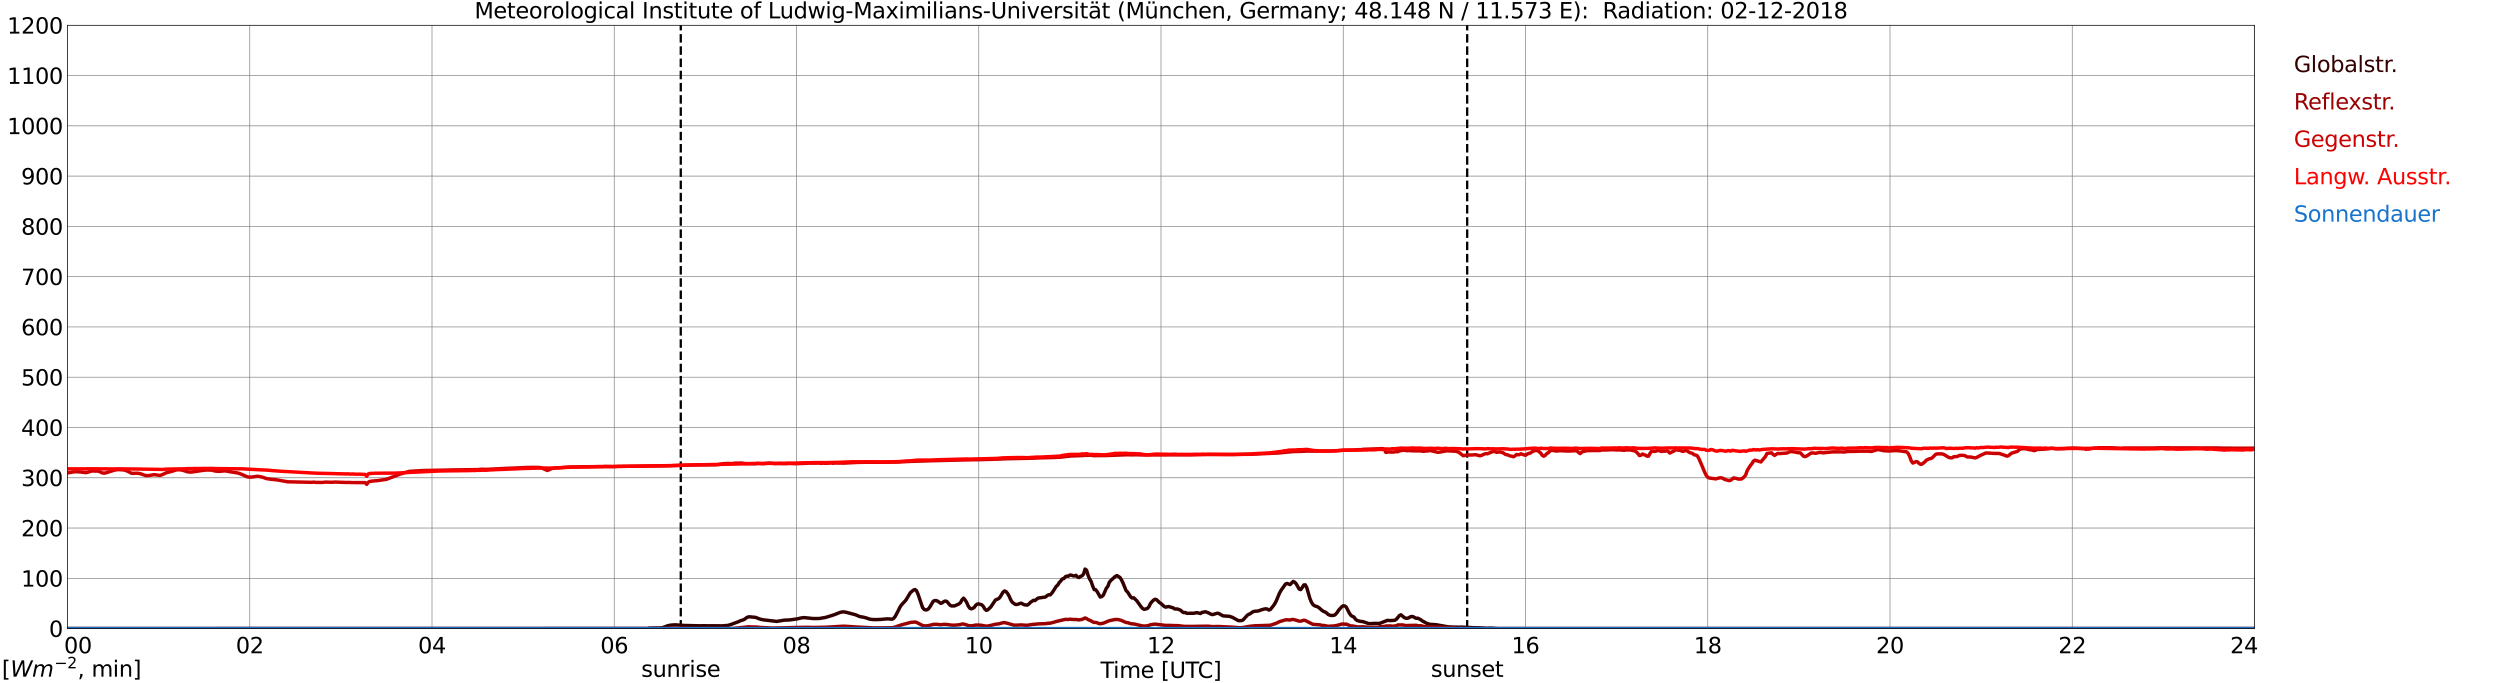 <?xml version="1.0" encoding="utf-8" standalone="no"?>
<!DOCTYPE svg PUBLIC "-//W3C//DTD SVG 1.1//EN"
  "http://www.w3.org/Graphics/SVG/1.1/DTD/svg11.dtd">
<svg xmlns:xlink="http://www.w3.org/1999/xlink" width="1085.4pt" height="296.64pt" viewBox="0 0 1085.4 296.64" xmlns="http://www.w3.org/2000/svg" version="1.1">
 <defs>
  <style type="text/css">*{stroke-linejoin: round; stroke-linecap: butt}</style>
 </defs>
 <g id="figure_1">
  <g id="patch_1">
   <path d="M 0 296.64 
L 1085.4 296.64 
L 1085.4 0 
L 0 0 
z
" style="fill: #ffffff"/>
  </g>
  <g id="axes_1">
   <g id="patch_2">
    <path d="M 29.306 272.909 
L 978.814 272.909 
L 978.814 10.976 
L 29.306 10.976 
z
" style="fill: #ffffff"/>
   </g>
   <g id="patch_3">
    <path d="M 978.814 272.909 
L 978.814 272.909 
L 978.814 10.976 
L 978.814 10.976 
z
" clip-path="url(#paf3929976c)" style="fill: #d3d3d3; opacity: 0.25; stroke: #d3d3d3; stroke-linejoin: miter"/>
   </g>
   <g id="matplotlib.axis_1">
    <g id="xtick_1">
     <g id="line2d_1">
      <path d="M 29.306 272.909 
L 29.306 10.976 
" clip-path="url(#paf3929976c)" style="fill: none; stroke: #808080; stroke-width: 0.3; stroke-linecap: square"/>
     </g>
     <g id="line2d_2"/>
     <g id="text_1">
      <!--    00 -->
      <g transform="translate(18.733 283.627) scale(0.095 -0.095)">
       <defs>
        <path id="DejaVuSans-20" transform="scale(0.016)"/>
        <path id="DejaVuSans-30" d="M 2034 4250 
Q 1547 4250 1301 3770 
Q 1056 3291 1056 2328 
Q 1056 1369 1301 889 
Q 1547 409 2034 409 
Q 2525 409 2770 889 
Q 3016 1369 3016 2328 
Q 3016 3291 2770 3770 
Q 2525 4250 2034 4250 
z
M 2034 4750 
Q 2819 4750 3233 4129 
Q 3647 3509 3647 2328 
Q 3647 1150 3233 529 
Q 2819 -91 2034 -91 
Q 1250 -91 836 529 
Q 422 1150 422 2328 
Q 422 3509 836 4129 
Q 1250 4750 2034 4750 
z
" transform="scale(0.016)"/>
       </defs>
       <use xlink:href="#DejaVuSans-20"/>
       <use xlink:href="#DejaVuSans-20" transform="translate(31.787 0)"/>
       <use xlink:href="#DejaVuSans-20" transform="translate(63.574 0)"/>
       <use xlink:href="#DejaVuSans-30" transform="translate(95.361 0)"/>
       <use xlink:href="#DejaVuSans-30" transform="translate(158.984 0)"/>
      </g>
     </g>
    </g>
    <g id="xtick_2">
     <g id="line2d_3">
      <path d="M 108.431 272.909 
L 108.431 10.976 
" clip-path="url(#paf3929976c)" style="fill: none; stroke: #808080; stroke-width: 0.3; stroke-linecap: square"/>
     </g>
     <g id="line2d_4"/>
     <g id="text_2">
      <!-- 02 -->
      <g transform="translate(102.387 283.627) scale(0.095 -0.095)">
       <defs>
        <path id="DejaVuSans-32" d="M 1228 531 
L 3431 531 
L 3431 0 
L 469 0 
L 469 531 
Q 828 903 1448 1529 
Q 2069 2156 2228 2338 
Q 2531 2678 2651 2914 
Q 2772 3150 2772 3378 
Q 2772 3750 2511 3984 
Q 2250 4219 1831 4219 
Q 1534 4219 1204 4116 
Q 875 4013 500 3803 
L 500 4441 
Q 881 4594 1212 4672 
Q 1544 4750 1819 4750 
Q 2544 4750 2975 4387 
Q 3406 4025 3406 3419 
Q 3406 3131 3298 2873 
Q 3191 2616 2906 2266 
Q 2828 2175 2409 1742 
Q 1991 1309 1228 531 
z
" transform="scale(0.016)"/>
       </defs>
       <use xlink:href="#DejaVuSans-30"/>
       <use xlink:href="#DejaVuSans-32" transform="translate(63.623 0)"/>
      </g>
     </g>
    </g>
    <g id="xtick_3">
     <g id="line2d_5">
      <path d="M 187.557 272.909 
L 187.557 10.976 
" clip-path="url(#paf3929976c)" style="fill: none; stroke: #808080; stroke-width: 0.3; stroke-linecap: square"/>
     </g>
     <g id="line2d_6"/>
     <g id="text_3">
      <!-- 04 -->
      <g transform="translate(181.513 283.627) scale(0.095 -0.095)">
       <defs>
        <path id="DejaVuSans-34" d="M 2419 4116 
L 825 1625 
L 2419 1625 
L 2419 4116 
z
M 2253 4666 
L 3047 4666 
L 3047 1625 
L 3713 1625 
L 3713 1100 
L 3047 1100 
L 3047 0 
L 2419 0 
L 2419 1100 
L 313 1100 
L 313 1709 
L 2253 4666 
z
" transform="scale(0.016)"/>
       </defs>
       <use xlink:href="#DejaVuSans-30"/>
       <use xlink:href="#DejaVuSans-34" transform="translate(63.623 0)"/>
      </g>
     </g>
    </g>
    <g id="xtick_4">
     <g id="line2d_7">
      <path d="M 266.683 272.909 
L 266.683 10.976 
" clip-path="url(#paf3929976c)" style="fill: none; stroke: #808080; stroke-width: 0.3; stroke-linecap: square"/>
     </g>
     <g id="line2d_8"/>
     <g id="text_4">
      <!-- 06 -->
      <g transform="translate(260.638 283.627) scale(0.095 -0.095)">
       <defs>
        <path id="DejaVuSans-36" d="M 2113 2584 
Q 1688 2584 1439 2293 
Q 1191 2003 1191 1497 
Q 1191 994 1439 701 
Q 1688 409 2113 409 
Q 2538 409 2786 701 
Q 3034 994 3034 1497 
Q 3034 2003 2786 2293 
Q 2538 2584 2113 2584 
z
M 3366 4563 
L 3366 3988 
Q 3128 4100 2886 4159 
Q 2644 4219 2406 4219 
Q 1781 4219 1451 3797 
Q 1122 3375 1075 2522 
Q 1259 2794 1537 2939 
Q 1816 3084 2150 3084 
Q 2853 3084 3261 2657 
Q 3669 2231 3669 1497 
Q 3669 778 3244 343 
Q 2819 -91 2113 -91 
Q 1303 -91 875 529 
Q 447 1150 447 2328 
Q 447 3434 972 4092 
Q 1497 4750 2381 4750 
Q 2619 4750 2861 4703 
Q 3103 4656 3366 4563 
z
" transform="scale(0.016)"/>
       </defs>
       <use xlink:href="#DejaVuSans-30"/>
       <use xlink:href="#DejaVuSans-36" transform="translate(63.623 0)"/>
      </g>
     </g>
    </g>
    <g id="xtick_5">
     <g id="line2d_9">
      <path d="M 345.808 272.909 
L 345.808 10.976 
" clip-path="url(#paf3929976c)" style="fill: none; stroke: #808080; stroke-width: 0.3; stroke-linecap: square"/>
     </g>
     <g id="line2d_10"/>
     <g id="text_5">
      <!-- 08 -->
      <g transform="translate(339.764 283.627) scale(0.095 -0.095)">
       <defs>
        <path id="DejaVuSans-38" d="M 2034 2216 
Q 1584 2216 1326 1975 
Q 1069 1734 1069 1313 
Q 1069 891 1326 650 
Q 1584 409 2034 409 
Q 2484 409 2743 651 
Q 3003 894 3003 1313 
Q 3003 1734 2745 1975 
Q 2488 2216 2034 2216 
z
M 1403 2484 
Q 997 2584 770 2862 
Q 544 3141 544 3541 
Q 544 4100 942 4425 
Q 1341 4750 2034 4750 
Q 2731 4750 3128 4425 
Q 3525 4100 3525 3541 
Q 3525 3141 3298 2862 
Q 3072 2584 2669 2484 
Q 3125 2378 3379 2068 
Q 3634 1759 3634 1313 
Q 3634 634 3220 271 
Q 2806 -91 2034 -91 
Q 1263 -91 848 271 
Q 434 634 434 1313 
Q 434 1759 690 2068 
Q 947 2378 1403 2484 
z
M 1172 3481 
Q 1172 3119 1398 2916 
Q 1625 2713 2034 2713 
Q 2441 2713 2670 2916 
Q 2900 3119 2900 3481 
Q 2900 3844 2670 4047 
Q 2441 4250 2034 4250 
Q 1625 4250 1398 4047 
Q 1172 3844 1172 3481 
z
" transform="scale(0.016)"/>
       </defs>
       <use xlink:href="#DejaVuSans-30"/>
       <use xlink:href="#DejaVuSans-38" transform="translate(63.623 0)"/>
      </g>
     </g>
    </g>
    <g id="xtick_6">
     <g id="line2d_11">
      <path d="M 424.934 272.909 
L 424.934 10.976 
" clip-path="url(#paf3929976c)" style="fill: none; stroke: #808080; stroke-width: 0.3; stroke-linecap: square"/>
     </g>
     <g id="line2d_12"/>
     <g id="text_6">
      <!-- 10 -->
      <g transform="translate(418.89 283.627) scale(0.095 -0.095)">
       <defs>
        <path id="DejaVuSans-31" d="M 794 531 
L 1825 531 
L 1825 4091 
L 703 3866 
L 703 4441 
L 1819 4666 
L 2450 4666 
L 2450 531 
L 3481 531 
L 3481 0 
L 794 0 
L 794 531 
z
" transform="scale(0.016)"/>
       </defs>
       <use xlink:href="#DejaVuSans-31"/>
       <use xlink:href="#DejaVuSans-30" transform="translate(63.623 0)"/>
      </g>
     </g>
    </g>
    <g id="xtick_7">
     <g id="line2d_13">
      <path d="M 504.06 272.909 
L 504.06 10.976 
" clip-path="url(#paf3929976c)" style="fill: none; stroke: #808080; stroke-width: 0.3; stroke-linecap: square"/>
     </g>
     <g id="line2d_14"/>
     <g id="text_7">
      <!-- 12 -->
      <g transform="translate(498.015 283.627) scale(0.095 -0.095)">
       <use xlink:href="#DejaVuSans-31"/>
       <use xlink:href="#DejaVuSans-32" transform="translate(63.623 0)"/>
      </g>
     </g>
    </g>
    <g id="xtick_8">
     <g id="line2d_15">
      <path d="M 583.185 272.909 
L 583.185 10.976 
" clip-path="url(#paf3929976c)" style="fill: none; stroke: #808080; stroke-width: 0.3; stroke-linecap: square"/>
     </g>
     <g id="line2d_16"/>
     <g id="text_8">
      <!-- 14 -->
      <g transform="translate(577.141 283.627) scale(0.095 -0.095)">
       <use xlink:href="#DejaVuSans-31"/>
       <use xlink:href="#DejaVuSans-34" transform="translate(63.623 0)"/>
      </g>
     </g>
    </g>
    <g id="xtick_9">
     <g id="line2d_17">
      <path d="M 662.311 272.909 
L 662.311 10.976 
" clip-path="url(#paf3929976c)" style="fill: none; stroke: #808080; stroke-width: 0.3; stroke-linecap: square"/>
     </g>
     <g id="line2d_18"/>
     <g id="text_9">
      <!-- 16 -->
      <g transform="translate(656.267 283.627) scale(0.095 -0.095)">
       <use xlink:href="#DejaVuSans-31"/>
       <use xlink:href="#DejaVuSans-36" transform="translate(63.623 0)"/>
      </g>
     </g>
    </g>
    <g id="xtick_10">
     <g id="line2d_19">
      <path d="M 741.437 272.909 
L 741.437 10.976 
" clip-path="url(#paf3929976c)" style="fill: none; stroke: #808080; stroke-width: 0.3; stroke-linecap: square"/>
     </g>
     <g id="line2d_20"/>
     <g id="text_10">
      <!-- 18 -->
      <g transform="translate(735.392 283.627) scale(0.095 -0.095)">
       <use xlink:href="#DejaVuSans-31"/>
       <use xlink:href="#DejaVuSans-38" transform="translate(63.623 0)"/>
      </g>
     </g>
    </g>
    <g id="xtick_11">
     <g id="line2d_21">
      <path d="M 820.562 272.909 
L 820.562 10.976 
" clip-path="url(#paf3929976c)" style="fill: none; stroke: #808080; stroke-width: 0.3; stroke-linecap: square"/>
     </g>
     <g id="line2d_22"/>
     <g id="text_11">
      <!-- 20 -->
      <g transform="translate(814.518 283.627) scale(0.095 -0.095)">
       <use xlink:href="#DejaVuSans-32"/>
       <use xlink:href="#DejaVuSans-30" transform="translate(63.623 0)"/>
      </g>
     </g>
    </g>
    <g id="xtick_12">
     <g id="line2d_23">
      <path d="M 899.688 272.909 
L 899.688 10.976 
" clip-path="url(#paf3929976c)" style="fill: none; stroke: #808080; stroke-width: 0.3; stroke-linecap: square"/>
     </g>
     <g id="line2d_24"/>
     <g id="text_12">
      <!-- 22 -->
      <g transform="translate(893.644 283.627) scale(0.095 -0.095)">
       <use xlink:href="#DejaVuSans-32"/>
       <use xlink:href="#DejaVuSans-32" transform="translate(63.623 0)"/>
      </g>
     </g>
    </g>
    <g id="xtick_13">
     <g id="line2d_25">
      <path d="M 978.814 272.909 
L 978.814 10.976 
" clip-path="url(#paf3929976c)" style="fill: none; stroke: #808080; stroke-width: 0.3; stroke-linecap: square"/>
     </g>
     <g id="line2d_26"/>
     <g id="text_13">
      <!-- 24    -->
      <g transform="translate(968.241 283.627) scale(0.095 -0.095)">
       <use xlink:href="#DejaVuSans-32"/>
       <use xlink:href="#DejaVuSans-34" transform="translate(63.623 0)"/>
       <use xlink:href="#DejaVuSans-20" transform="translate(127.246 0)"/>
       <use xlink:href="#DejaVuSans-20" transform="translate(159.033 0)"/>
       <use xlink:href="#DejaVuSans-20" transform="translate(190.82 0)"/>
      </g>
     </g>
    </g>
    <g id="text_14">
     <!-- Time [UTC] -->
     <g transform="translate(477.806 294.322) scale(0.095 -0.095)">
      <defs>
       <path id="DejaVuSans-54" d="M -19 4666 
L 3928 4666 
L 3928 4134 
L 2272 4134 
L 2272 0 
L 1638 0 
L 1638 4134 
L -19 4134 
L -19 4666 
z
" transform="scale(0.016)"/>
       <path id="DejaVuSans-69" d="M 603 3500 
L 1178 3500 
L 1178 0 
L 603 0 
L 603 3500 
z
M 603 4863 
L 1178 4863 
L 1178 4134 
L 603 4134 
L 603 4863 
z
" transform="scale(0.016)"/>
       <path id="DejaVuSans-6d" d="M 3328 2828 
Q 3544 3216 3844 3400 
Q 4144 3584 4550 3584 
Q 5097 3584 5394 3201 
Q 5691 2819 5691 2113 
L 5691 0 
L 5113 0 
L 5113 2094 
Q 5113 2597 4934 2840 
Q 4756 3084 4391 3084 
Q 3944 3084 3684 2787 
Q 3425 2491 3425 1978 
L 3425 0 
L 2847 0 
L 2847 2094 
Q 2847 2600 2669 2842 
Q 2491 3084 2119 3084 
Q 1678 3084 1418 2786 
Q 1159 2488 1159 1978 
L 1159 0 
L 581 0 
L 581 3500 
L 1159 3500 
L 1159 2956 
Q 1356 3278 1631 3431 
Q 1906 3584 2284 3584 
Q 2666 3584 2933 3390 
Q 3200 3197 3328 2828 
z
" transform="scale(0.016)"/>
       <path id="DejaVuSans-65" d="M 3597 1894 
L 3597 1613 
L 953 1613 
Q 991 1019 1311 708 
Q 1631 397 2203 397 
Q 2534 397 2845 478 
Q 3156 559 3463 722 
L 3463 178 
Q 3153 47 2828 -22 
Q 2503 -91 2169 -91 
Q 1331 -91 842 396 
Q 353 884 353 1716 
Q 353 2575 817 3079 
Q 1281 3584 2069 3584 
Q 2775 3584 3186 3129 
Q 3597 2675 3597 1894 
z
M 3022 2063 
Q 3016 2534 2758 2815 
Q 2500 3097 2075 3097 
Q 1594 3097 1305 2825 
Q 1016 2553 972 2059 
L 3022 2063 
z
" transform="scale(0.016)"/>
       <path id="DejaVuSans-5b" d="M 550 4863 
L 1875 4863 
L 1875 4416 
L 1125 4416 
L 1125 -397 
L 1875 -397 
L 1875 -844 
L 550 -844 
L 550 4863 
z
" transform="scale(0.016)"/>
       <path id="DejaVuSans-55" d="M 556 4666 
L 1191 4666 
L 1191 1831 
Q 1191 1081 1462 751 
Q 1734 422 2344 422 
Q 2950 422 3222 751 
Q 3494 1081 3494 1831 
L 3494 4666 
L 4128 4666 
L 4128 1753 
Q 4128 841 3676 375 
Q 3225 -91 2344 -91 
Q 1459 -91 1007 375 
Q 556 841 556 1753 
L 556 4666 
z
" transform="scale(0.016)"/>
       <path id="DejaVuSans-43" d="M 4122 4306 
L 4122 3641 
Q 3803 3938 3442 4084 
Q 3081 4231 2675 4231 
Q 1875 4231 1450 3742 
Q 1025 3253 1025 2328 
Q 1025 1406 1450 917 
Q 1875 428 2675 428 
Q 3081 428 3442 575 
Q 3803 722 4122 1019 
L 4122 359 
Q 3791 134 3420 21 
Q 3050 -91 2638 -91 
Q 1578 -91 968 557 
Q 359 1206 359 2328 
Q 359 3453 968 4101 
Q 1578 4750 2638 4750 
Q 3056 4750 3426 4639 
Q 3797 4528 4122 4306 
z
" transform="scale(0.016)"/>
       <path id="DejaVuSans-5d" d="M 1947 4863 
L 1947 -844 
L 622 -844 
L 622 -397 
L 1369 -397 
L 1369 4416 
L 622 4416 
L 622 4863 
L 1947 4863 
z
" transform="scale(0.016)"/>
      </defs>
      <use xlink:href="#DejaVuSans-54"/>
      <use xlink:href="#DejaVuSans-69" transform="translate(57.959 0)"/>
      <use xlink:href="#DejaVuSans-6d" transform="translate(85.742 0)"/>
      <use xlink:href="#DejaVuSans-65" transform="translate(183.154 0)"/>
      <use xlink:href="#DejaVuSans-20" transform="translate(244.678 0)"/>
      <use xlink:href="#DejaVuSans-5b" transform="translate(276.465 0)"/>
      <use xlink:href="#DejaVuSans-55" transform="translate(315.479 0)"/>
      <use xlink:href="#DejaVuSans-54" transform="translate(388.672 0)"/>
      <use xlink:href="#DejaVuSans-43" transform="translate(443.881 0)"/>
      <use xlink:href="#DejaVuSans-5d" transform="translate(513.705 0)"/>
     </g>
    </g>
   </g>
   <g id="matplotlib.axis_2">
    <g id="ytick_1">
     <g id="line2d_27">
      <path d="M 29.306 272.909 
L 978.814 272.909 
" clip-path="url(#paf3929976c)" style="fill: none; stroke: #808080; stroke-width: 0.3; stroke-linecap: square"/>
     </g>
     <g id="line2d_28"/>
     <g id="text_15">
      <!-- 0 -->
      <g transform="translate(21.261 276.518) scale(0.095 -0.095)">
       <use xlink:href="#DejaVuSans-30"/>
      </g>
     </g>
    </g>
    <g id="ytick_2">
     <g id="line2d_29">
      <path d="M 29.306 251.081 
L 978.814 251.081 
" clip-path="url(#paf3929976c)" style="fill: none; stroke: #808080; stroke-width: 0.3; stroke-linecap: square"/>
     </g>
     <g id="line2d_30"/>
     <g id="text_16">
      <!-- 100 -->
      <g transform="translate(9.173 254.69) scale(0.095 -0.095)">
       <use xlink:href="#DejaVuSans-31"/>
       <use xlink:href="#DejaVuSans-30" transform="translate(63.623 0)"/>
       <use xlink:href="#DejaVuSans-30" transform="translate(127.246 0)"/>
      </g>
     </g>
    </g>
    <g id="ytick_3">
     <g id="line2d_31">
      <path d="M 29.306 229.253 
L 978.814 229.253 
" clip-path="url(#paf3929976c)" style="fill: none; stroke: #808080; stroke-width: 0.3; stroke-linecap: square"/>
     </g>
     <g id="line2d_32"/>
     <g id="text_17">
      <!-- 200 -->
      <g transform="translate(9.173 232.863) scale(0.095 -0.095)">
       <use xlink:href="#DejaVuSans-32"/>
       <use xlink:href="#DejaVuSans-30" transform="translate(63.623 0)"/>
       <use xlink:href="#DejaVuSans-30" transform="translate(127.246 0)"/>
      </g>
     </g>
    </g>
    <g id="ytick_4">
     <g id="line2d_33">
      <path d="M 29.306 207.426 
L 978.814 207.426 
" clip-path="url(#paf3929976c)" style="fill: none; stroke: #808080; stroke-width: 0.3; stroke-linecap: square"/>
     </g>
     <g id="line2d_34"/>
     <g id="text_18">
      <!-- 300 -->
      <g transform="translate(9.173 211.035) scale(0.095 -0.095)">
       <defs>
        <path id="DejaVuSans-33" d="M 2597 2516 
Q 3050 2419 3304 2112 
Q 3559 1806 3559 1356 
Q 3559 666 3084 287 
Q 2609 -91 1734 -91 
Q 1441 -91 1130 -33 
Q 819 25 488 141 
L 488 750 
Q 750 597 1062 519 
Q 1375 441 1716 441 
Q 2309 441 2620 675 
Q 2931 909 2931 1356 
Q 2931 1769 2642 2001 
Q 2353 2234 1838 2234 
L 1294 2234 
L 1294 2753 
L 1863 2753 
Q 2328 2753 2575 2939 
Q 2822 3125 2822 3475 
Q 2822 3834 2567 4026 
Q 2313 4219 1838 4219 
Q 1578 4219 1281 4162 
Q 984 4106 628 3988 
L 628 4550 
Q 988 4650 1302 4700 
Q 1616 4750 1894 4750 
Q 2613 4750 3031 4423 
Q 3450 4097 3450 3541 
Q 3450 3153 3228 2886 
Q 3006 2619 2597 2516 
z
" transform="scale(0.016)"/>
       </defs>
       <use xlink:href="#DejaVuSans-33"/>
       <use xlink:href="#DejaVuSans-30" transform="translate(63.623 0)"/>
       <use xlink:href="#DejaVuSans-30" transform="translate(127.246 0)"/>
      </g>
     </g>
    </g>
    <g id="ytick_5">
     <g id="line2d_35">
      <path d="M 29.306 185.598 
L 978.814 185.598 
" clip-path="url(#paf3929976c)" style="fill: none; stroke: #808080; stroke-width: 0.3; stroke-linecap: square"/>
     </g>
     <g id="line2d_36"/>
     <g id="text_19">
      <!-- 400 -->
      <g transform="translate(9.173 189.207) scale(0.095 -0.095)">
       <use xlink:href="#DejaVuSans-34"/>
       <use xlink:href="#DejaVuSans-30" transform="translate(63.623 0)"/>
       <use xlink:href="#DejaVuSans-30" transform="translate(127.246 0)"/>
      </g>
     </g>
    </g>
    <g id="ytick_6">
     <g id="line2d_37">
      <path d="M 29.306 163.77 
L 978.814 163.77 
" clip-path="url(#paf3929976c)" style="fill: none; stroke: #808080; stroke-width: 0.3; stroke-linecap: square"/>
     </g>
     <g id="line2d_38"/>
     <g id="text_20">
      <!-- 500 -->
      <g transform="translate(9.173 167.379) scale(0.095 -0.095)">
       <defs>
        <path id="DejaVuSans-35" d="M 691 4666 
L 3169 4666 
L 3169 4134 
L 1269 4134 
L 1269 2991 
Q 1406 3038 1543 3061 
Q 1681 3084 1819 3084 
Q 2600 3084 3056 2656 
Q 3513 2228 3513 1497 
Q 3513 744 3044 326 
Q 2575 -91 1722 -91 
Q 1428 -91 1123 -41 
Q 819 9 494 109 
L 494 744 
Q 775 591 1075 516 
Q 1375 441 1709 441 
Q 2250 441 2565 725 
Q 2881 1009 2881 1497 
Q 2881 1984 2565 2268 
Q 2250 2553 1709 2553 
Q 1456 2553 1204 2497 
Q 953 2441 691 2322 
L 691 4666 
z
" transform="scale(0.016)"/>
       </defs>
       <use xlink:href="#DejaVuSans-35"/>
       <use xlink:href="#DejaVuSans-30" transform="translate(63.623 0)"/>
       <use xlink:href="#DejaVuSans-30" transform="translate(127.246 0)"/>
      </g>
     </g>
    </g>
    <g id="ytick_7">
     <g id="line2d_39">
      <path d="M 29.306 141.942 
L 978.814 141.942 
" clip-path="url(#paf3929976c)" style="fill: none; stroke: #808080; stroke-width: 0.3; stroke-linecap: square"/>
     </g>
     <g id="line2d_40"/>
     <g id="text_21">
      <!-- 600 -->
      <g transform="translate(9.173 145.551) scale(0.095 -0.095)">
       <use xlink:href="#DejaVuSans-36"/>
       <use xlink:href="#DejaVuSans-30" transform="translate(63.623 0)"/>
       <use xlink:href="#DejaVuSans-30" transform="translate(127.246 0)"/>
      </g>
     </g>
    </g>
    <g id="ytick_8">
     <g id="line2d_41">
      <path d="M 29.306 120.114 
L 978.814 120.114 
" clip-path="url(#paf3929976c)" style="fill: none; stroke: #808080; stroke-width: 0.3; stroke-linecap: square"/>
     </g>
     <g id="line2d_42"/>
     <g id="text_22">
      <!-- 700 -->
      <g transform="translate(9.173 123.724) scale(0.095 -0.095)">
       <defs>
        <path id="DejaVuSans-37" d="M 525 4666 
L 3525 4666 
L 3525 4397 
L 1831 0 
L 1172 0 
L 2766 4134 
L 525 4134 
L 525 4666 
z
" transform="scale(0.016)"/>
       </defs>
       <use xlink:href="#DejaVuSans-37"/>
       <use xlink:href="#DejaVuSans-30" transform="translate(63.623 0)"/>
       <use xlink:href="#DejaVuSans-30" transform="translate(127.246 0)"/>
      </g>
     </g>
    </g>
    <g id="ytick_9">
     <g id="line2d_43">
      <path d="M 29.306 98.287 
L 978.814 98.287 
" clip-path="url(#paf3929976c)" style="fill: none; stroke: #808080; stroke-width: 0.3; stroke-linecap: square"/>
     </g>
     <g id="line2d_44"/>
     <g id="text_23">
      <!-- 800 -->
      <g transform="translate(9.173 101.896) scale(0.095 -0.095)">
       <use xlink:href="#DejaVuSans-38"/>
       <use xlink:href="#DejaVuSans-30" transform="translate(63.623 0)"/>
       <use xlink:href="#DejaVuSans-30" transform="translate(127.246 0)"/>
      </g>
     </g>
    </g>
    <g id="ytick_10">
     <g id="line2d_45">
      <path d="M 29.306 76.459 
L 978.814 76.459 
" clip-path="url(#paf3929976c)" style="fill: none; stroke: #808080; stroke-width: 0.3; stroke-linecap: square"/>
     </g>
     <g id="line2d_46"/>
     <g id="text_24">
      <!-- 900 -->
      <g transform="translate(9.173 80.068) scale(0.095 -0.095)">
       <defs>
        <path id="DejaVuSans-39" d="M 703 97 
L 703 672 
Q 941 559 1184 500 
Q 1428 441 1663 441 
Q 2288 441 2617 861 
Q 2947 1281 2994 2138 
Q 2813 1869 2534 1725 
Q 2256 1581 1919 1581 
Q 1219 1581 811 2004 
Q 403 2428 403 3163 
Q 403 3881 828 4315 
Q 1253 4750 1959 4750 
Q 2769 4750 3195 4129 
Q 3622 3509 3622 2328 
Q 3622 1225 3098 567 
Q 2575 -91 1691 -91 
Q 1453 -91 1209 -44 
Q 966 3 703 97 
z
M 1959 2075 
Q 2384 2075 2632 2365 
Q 2881 2656 2881 3163 
Q 2881 3666 2632 3958 
Q 2384 4250 1959 4250 
Q 1534 4250 1286 3958 
Q 1038 3666 1038 3163 
Q 1038 2656 1286 2365 
Q 1534 2075 1959 2075 
z
" transform="scale(0.016)"/>
       </defs>
       <use xlink:href="#DejaVuSans-39"/>
       <use xlink:href="#DejaVuSans-30" transform="translate(63.623 0)"/>
       <use xlink:href="#DejaVuSans-30" transform="translate(127.246 0)"/>
      </g>
     </g>
    </g>
    <g id="ytick_11">
     <g id="line2d_47">
      <path d="M 29.306 54.631 
L 978.814 54.631 
" clip-path="url(#paf3929976c)" style="fill: none; stroke: #808080; stroke-width: 0.3; stroke-linecap: square"/>
     </g>
     <g id="line2d_48"/>
     <g id="text_25">
      <!-- 1000 -->
      <g transform="translate(3.128 58.24) scale(0.095 -0.095)">
       <use xlink:href="#DejaVuSans-31"/>
       <use xlink:href="#DejaVuSans-30" transform="translate(63.623 0)"/>
       <use xlink:href="#DejaVuSans-30" transform="translate(127.246 0)"/>
       <use xlink:href="#DejaVuSans-30" transform="translate(190.869 0)"/>
      </g>
     </g>
    </g>
    <g id="ytick_12">
     <g id="line2d_49">
      <path d="M 29.306 32.803 
L 978.814 32.803 
" clip-path="url(#paf3929976c)" style="fill: none; stroke: #808080; stroke-width: 0.3; stroke-linecap: square"/>
     </g>
     <g id="line2d_50"/>
     <g id="text_26">
      <!-- 1100 -->
      <g transform="translate(3.128 36.413) scale(0.095 -0.095)">
       <use xlink:href="#DejaVuSans-31"/>
       <use xlink:href="#DejaVuSans-31" transform="translate(63.623 0)"/>
       <use xlink:href="#DejaVuSans-30" transform="translate(127.246 0)"/>
       <use xlink:href="#DejaVuSans-30" transform="translate(190.869 0)"/>
      </g>
     </g>
    </g>
    <g id="ytick_13">
     <g id="line2d_51">
      <path d="M 29.306 10.976 
L 978.814 10.976 
" clip-path="url(#paf3929976c)" style="fill: none; stroke: #808080; stroke-width: 0.3; stroke-linecap: square"/>
     </g>
     <g id="line2d_52"/>
     <g id="text_27">
      <!-- 1200 -->
      <g transform="translate(3.128 14.585) scale(0.095 -0.095)">
       <use xlink:href="#DejaVuSans-31"/>
       <use xlink:href="#DejaVuSans-32" transform="translate(63.623 0)"/>
       <use xlink:href="#DejaVuSans-30" transform="translate(127.246 0)"/>
       <use xlink:href="#DejaVuSans-30" transform="translate(190.869 0)"/>
      </g>
     </g>
    </g>
   </g>
   <g id="line2d_53">
    <path d="M 295.564 272.909 
L 295.564 10.976 
" clip-path="url(#paf3929976c)" style="fill: none; stroke-dasharray: 3.7,1.6; stroke-dashoffset: 0; stroke: #000000"/>
   </g>
   <g id="line2d_54">
    <path d="M 636.991 272.909 
L 636.991 10.976 
" clip-path="url(#paf3929976c)" style="fill: none; stroke-dasharray: 3.7,1.6; stroke-dashoffset: 0; stroke: #000000"/>
   </g>
   <g id="line2d_55">
    <path d="M 29.306 272.909 
L 281.189 272.909 
L 281.849 272.71 
L 287.124 272.625 
L 288.442 272.245 
L 289.761 271.717 
L 291.08 271.42 
L 293.058 271.272 
L 297.014 271.547 
L 303.608 271.695 
L 304.927 271.673 
L 308.883 271.695 
L 311.521 271.695 
L 313.499 271.737 
L 316.136 271.505 
L 317.455 271.082 
L 320.752 269.855 
L 321.411 269.517 
L 322.73 269.115 
L 323.39 268.755 
L 324.049 268.227 
L 324.708 267.888 
L 325.368 267.781 
L 328.005 268.037 
L 329.983 268.796 
L 331.302 269.093 
L 337.236 269.792 
L 340.533 269.242 
L 342.512 269.178 
L 343.83 269.03 
L 346.468 268.628 
L 347.787 268.29 
L 349.105 268.142 
L 353.062 268.543 
L 355.699 268.524 
L 358.337 268.078 
L 359.655 267.699 
L 362.293 266.852 
L 364.93 265.815 
L 366.249 265.625 
L 367.568 265.878 
L 371.524 266.937 
L 372.843 267.528 
L 373.502 267.74 
L 374.821 267.952 
L 376.14 268.29 
L 377.459 268.777 
L 378.777 268.967 
L 380.096 269.008 
L 382.074 268.945 
L 385.371 268.67 
L 387.349 268.84 
L 388.009 268.438 
L 388.668 267.635 
L 389.987 265.116 
L 390.646 263.763 
L 391.306 262.707 
L 393.284 260.57 
L 395.262 257.291 
L 396.581 256.191 
L 397.24 255.96 
L 397.899 256.446 
L 398.559 257.926 
L 400.537 263.763 
L 401.196 264.566 
L 401.856 264.822 
L 402.515 264.715 
L 403.175 264.272 
L 403.834 263.32 
L 405.153 261.056 
L 405.812 260.74 
L 406.471 260.759 
L 407.131 261.015 
L 408.45 261.945 
L 409.109 261.692 
L 409.768 261.183 
L 410.428 260.93 
L 411.087 261.141 
L 412.406 262.685 
L 413.065 263.086 
L 414.384 263.067 
L 416.362 262.198 
L 417.022 261.628 
L 417.681 260.38 
L 418.34 259.703 
L 419 260.465 
L 419.659 261.499 
L 420.318 263.001 
L 420.978 263.997 
L 421.637 264.335 
L 422.297 264.145 
L 422.956 263.721 
L 423.615 262.792 
L 424.275 262.261 
L 424.934 262.198 
L 426.253 262.58 
L 426.912 263.276 
L 427.572 264.42 
L 428.231 264.99 
L 428.89 264.736 
L 430.209 263.468 
L 432.187 260.484 
L 433.506 259.934 
L 434.165 259.301 
L 435.484 257.06 
L 436.144 256.573 
L 436.803 256.868 
L 437.462 257.673 
L 438.122 258.836 
L 438.781 260.338 
L 439.44 261.416 
L 440.759 262.41 
L 441.419 262.431 
L 442.078 262.305 
L 442.737 262.03 
L 443.397 261.881 
L 444.716 262.58 
L 446.034 262.707 
L 446.694 262.22 
L 447.353 261.543 
L 448.672 260.633 
L 449.331 260.74 
L 450.65 259.681 
L 453.947 259.194 
L 454.606 258.603 
L 455.266 258.223 
L 455.925 258.286 
L 456.584 257.629 
L 457.244 256.7 
L 458.563 254.584 
L 459.222 254.034 
L 459.881 252.934 
L 460.541 252.236 
L 461.2 251.347 
L 461.859 251.221 
L 462.519 250.396 
L 463.178 250.121 
L 463.838 250.164 
L 464.497 249.678 
L 465.156 249.719 
L 465.816 249.972 
L 466.475 250.079 
L 467.134 249.763 
L 467.794 250.503 
L 468.453 250.734 
L 469.113 250.247 
L 469.772 249.994 
L 470.431 249.254 
L 471.091 247.076 
L 471.75 247.541 
L 472.409 249.826 
L 473.069 251.369 
L 473.728 252.447 
L 474.388 254.414 
L 475.047 255.979 
L 475.706 256.042 
L 476.366 256.911 
L 477.685 259.216 
L 478.344 258.983 
L 479.003 258.433 
L 480.322 255.409 
L 480.981 254.584 
L 481.641 252.786 
L 482.3 252.004 
L 484.278 250.206 
L 484.938 249.909 
L 486.256 250.714 
L 486.916 251.793 
L 487.575 253.124 
L 488.894 256.424 
L 489.553 257.016 
L 490.872 259.131 
L 491.532 259.64 
L 492.191 259.513 
L 493.51 260.781 
L 495.488 263.532 
L 496.147 264.25 
L 496.807 264.547 
L 498.125 264.186 
L 498.785 263.468 
L 499.444 262.093 
L 500.103 261.246 
L 500.763 260.611 
L 501.422 260.19 
L 502.082 260.295 
L 503.4 261.606 
L 504.06 262.03 
L 505.379 263.235 
L 506.038 263.595 
L 507.357 263.32 
L 509.335 263.911 
L 509.994 264.376 
L 511.313 264.42 
L 512.632 264.97 
L 513.291 265.625 
L 513.95 266.005 
L 514.61 265.9 
L 515.269 266.28 
L 516.588 266.26 
L 518.566 266.238 
L 519.226 266.005 
L 519.885 266.048 
L 521.204 266.365 
L 521.863 265.858 
L 522.522 265.795 
L 523.182 265.562 
L 524.501 266.005 
L 525.819 266.681 
L 526.479 266.852 
L 528.457 266.238 
L 529.116 266.323 
L 530.435 267.105 
L 531.094 267.402 
L 533.732 267.57 
L 535.051 268.015 
L 537.688 269.475 
L 539.007 269.453 
L 539.666 269.178 
L 541.644 267 
L 542.963 266.343 
L 543.623 265.795 
L 544.282 265.498 
L 544.941 265.372 
L 546.26 265.287 
L 547.579 264.778 
L 548.898 264.42 
L 549.557 264.313 
L 550.216 264.44 
L 550.876 264.841 
L 551.535 264.632 
L 552.854 262.982 
L 553.513 262.049 
L 554.173 260.718 
L 555.491 257.566 
L 556.151 256.361 
L 558.129 253.548 
L 558.788 253.314 
L 560.107 253.801 
L 561.426 252.447 
L 562.085 252.744 
L 562.745 253.462 
L 564.063 255.767 
L 564.723 255.979 
L 565.382 255.091 
L 566.042 253.971 
L 566.701 253.908 
L 567.36 255.154 
L 568.679 259.766 
L 569.338 261.373 
L 569.998 262.431 
L 570.657 262.982 
L 571.976 263.425 
L 572.635 263.826 
L 573.954 265.012 
L 574.613 265.435 
L 575.273 265.688 
L 575.932 266.112 
L 576.592 266.725 
L 577.251 267.063 
L 577.91 267.231 
L 579.229 267.148 
L 579.889 266.681 
L 580.548 265.9 
L 581.207 264.885 
L 582.526 263.446 
L 583.185 263.001 
L 583.845 263.067 
L 584.504 263.595 
L 585.823 266.175 
L 586.482 267.127 
L 587.142 267.592 
L 587.801 267.867 
L 588.46 268.796 
L 589.12 269.347 
L 590.439 269.75 
L 591.757 269.897 
L 594.395 270.785 
L 597.032 270.637 
L 599.011 270.658 
L 602.307 269.347 
L 603.626 269.432 
L 605.604 269.305 
L 606.264 268.84 
L 607.582 267.231 
L 608.242 266.937 
L 609.561 268.037 
L 610.22 268.395 
L 610.879 268.438 
L 611.539 268.268 
L 612.198 267.867 
L 612.858 267.635 
L 613.517 267.74 
L 614.836 268.458 
L 615.495 268.375 
L 616.814 269.03 
L 617.473 269.558 
L 619.451 270.637 
L 620.77 271.06 
L 623.408 271.208 
L 628.683 272.138 
L 630.001 272.223 
L 632.639 272.287 
L 633.298 272.35 
L 633.958 272.245 
L 639.233 272.498 
L 642.53 272.584 
L 645.827 272.773 
L 647.145 272.688 
L 650.442 272.909 
L 978.154 272.909 
L 978.154 272.909 
" clip-path="url(#paf3929976c)" style="fill: none; stroke: #330000; stroke-width: 1.5; stroke-linecap: square"/>
   </g>
   <g id="line2d_56">
    <path d="M 29.306 272.909 
L 289.102 272.856 
L 292.399 272.645 
L 294.377 272.73 
L 296.355 272.793 
L 298.992 272.813 
L 300.311 272.878 
L 318.114 272.835 
L 320.752 272.581 
L 323.39 272.306 
L 324.708 272.136 
L 328.665 272.243 
L 329.983 272.411 
L 335.258 272.667 
L 339.874 272.581 
L 341.852 272.54 
L 345.149 272.433 
L 350.424 272.348 
L 353.062 272.411 
L 358.337 272.328 
L 360.974 272.18 
L 366.249 271.861 
L 368.227 271.968 
L 370.865 272.158 
L 379.437 272.603 
L 382.734 272.603 
L 384.712 272.56 
L 387.349 272.54 
L 388.668 272.243 
L 389.987 271.756 
L 391.306 271.311 
L 393.943 270.615 
L 395.262 270.233 
L 397.24 270.043 
L 397.899 270.213 
L 400.537 271.566 
L 401.196 271.715 
L 402.515 271.715 
L 403.834 271.44 
L 405.153 271.08 
L 406.471 271.038 
L 408.45 271.228 
L 409.768 271.058 
L 411.087 271.121 
L 413.065 271.396 
L 414.384 271.44 
L 416.362 271.248 
L 417.022 271.143 
L 417.681 270.909 
L 418.34 270.931 
L 419.659 271.311 
L 420.318 271.586 
L 421.637 271.715 
L 422.956 271.523 
L 423.615 271.376 
L 425.593 271.396 
L 426.912 271.63 
L 428.231 271.861 
L 429.55 271.671 
L 432.187 271.016 
L 433.506 270.89 
L 435.484 270.359 
L 436.144 270.296 
L 437.462 270.634 
L 440.1 271.396 
L 441.419 271.418 
L 443.397 271.311 
L 445.375 271.459 
L 446.034 271.459 
L 448.672 271.038 
L 449.331 271.038 
L 450.65 270.868 
L 453.947 270.763 
L 455.266 270.571 
L 455.925 270.571 
L 457.244 270.233 
L 458.563 269.831 
L 460.541 269.366 
L 462.519 268.901 
L 463.838 268.943 
L 464.497 268.838 
L 466.475 268.986 
L 467.134 268.943 
L 468.453 269.133 
L 469.772 268.923 
L 471.091 268.288 
L 471.75 268.563 
L 472.409 269.006 
L 473.728 269.578 
L 474.388 269.98 
L 475.047 270.233 
L 475.706 270.233 
L 476.366 270.381 
L 477.025 270.719 
L 477.685 270.805 
L 479.003 270.571 
L 481.641 269.471 
L 484.278 268.943 
L 485.597 269.006 
L 486.916 269.388 
L 488.894 270.276 
L 489.553 270.318 
L 490.872 270.763 
L 492.85 270.995 
L 494.169 271.333 
L 496.147 271.778 
L 497.466 271.798 
L 498.785 271.545 
L 499.444 271.248 
L 501.422 270.953 
L 506.038 271.523 
L 508.016 271.523 
L 510.654 271.63 
L 511.313 271.608 
L 513.95 271.927 
L 515.269 271.968 
L 517.907 271.968 
L 520.544 271.905 
L 524.501 271.861 
L 526.479 272.053 
L 529.116 271.99 
L 531.754 272.136 
L 534.391 272.243 
L 538.348 272.54 
L 539.666 272.433 
L 542.304 271.946 
L 544.941 271.671 
L 546.919 271.63 
L 550.216 271.503 
L 551.535 271.459 
L 554.173 270.571 
L 555.491 269.894 
L 558.129 269.113 
L 558.788 269.091 
L 560.107 269.198 
L 560.766 268.965 
L 561.426 268.943 
L 562.745 269.261 
L 564.063 269.683 
L 564.723 269.683 
L 566.042 269.281 
L 566.701 269.388 
L 569.998 271.058 
L 573.295 271.311 
L 573.954 271.566 
L 574.613 271.523 
L 575.932 271.778 
L 576.592 271.905 
L 579.229 271.756 
L 580.548 271.503 
L 582.526 270.973 
L 583.185 270.909 
L 583.845 271.016 
L 584.504 270.973 
L 586.482 271.798 
L 587.142 271.734 
L 587.801 271.927 
L 588.46 271.968 
L 589.12 272.199 
L 591.757 272.136 
L 593.076 272.265 
L 593.736 272.243 
L 594.395 272.518 
L 595.054 272.328 
L 598.351 272.328 
L 599.011 272.073 
L 600.329 272.053 
L 602.307 271.734 
L 602.967 271.82 
L 603.626 271.715 
L 604.286 271.905 
L 606.264 271.693 
L 606.923 271.311 
L 608.901 271.311 
L 610.22 271.586 
L 614.836 271.481 
L 616.154 271.734 
L 616.814 271.652 
L 618.133 271.968 
L 620.77 272.199 
L 622.089 272.116 
L 624.067 272.306 
L 624.726 272.18 
L 626.705 272.433 
L 628.683 272.455 
L 630.661 272.603 
L 631.98 272.603 
L 632.639 272.909 
L 633.298 272.909 
L 633.958 272.54 
L 634.617 272.909 
L 978.154 272.909 
L 978.154 272.909 
" clip-path="url(#paf3929976c)" style="fill: none; stroke: #990000; stroke-width: 1.5; stroke-linecap: square"/>
   </g>
   <g id="line2d_57">
    <path d="M 29.306 205.354 
L 31.943 204.872 
L 33.262 204.811 
L 34.581 204.872 
L 37.218 205.206 
L 37.878 205.092 
L 39.856 204.485 
L 42.493 204.531 
L 43.153 204.712 
L 44.472 205.343 
L 45.131 205.439 
L 45.79 205.348 
L 49.747 204.106 
L 51.065 203.896 
L 53.043 203.951 
L 54.362 204.162 
L 55.681 204.725 
L 57 205.42 
L 57.659 205.516 
L 59.637 205.448 
L 60.956 205.653 
L 62.934 206.384 
L 63.594 206.515 
L 64.912 206.417 
L 66.89 206.077 
L 69.528 206.415 
L 70.847 205.904 
L 72.166 205.256 
L 74.803 204.599 
L 76.122 204.132 
L 76.781 203.968 
L 78.1 203.955 
L 79.419 204.186 
L 81.397 204.848 
L 82.716 204.974 
L 84.034 204.832 
L 86.013 204.527 
L 88.65 204.143 
L 89.969 204.051 
L 91.947 204.123 
L 93.266 204.483 
L 94.584 204.649 
L 95.903 204.599 
L 97.222 204.444 
L 97.881 204.455 
L 101.178 205.029 
L 102.497 205.21 
L 103.816 205.513 
L 105.135 206.039 
L 107.113 206.926 
L 107.772 207.094 
L 109.091 207.155 
L 111.728 206.773 
L 113.047 206.961 
L 114.366 207.292 
L 115.685 207.786 
L 117.003 207.993 
L 120.3 208.355 
L 124.916 209.174 
L 135.466 209.41 
L 136.125 209.311 
L 137.444 209.46 
L 138.763 209.427 
L 139.422 209.486 
L 141.4 209.307 
L 144.038 209.386 
L 145.357 209.29 
L 150.632 209.477 
L 151.291 209.427 
L 152.61 209.508 
L 158.544 209.53 
L 159.204 210.298 
L 159.863 209.394 
L 160.523 209.004 
L 162.501 208.772 
L 163.819 208.681 
L 166.457 208.299 
L 167.776 208.1 
L 171.732 206.603 
L 173.71 205.821 
L 177.666 204.653 
L 179.645 204.52 
L 183.601 204.282 
L 186.238 204.23 
L 194.151 204.084 
L 196.129 204.02 
L 207.339 203.874 
L 209.317 203.695 
L 210.635 203.78 
L 212.614 203.706 
L 220.526 203.307 
L 222.504 203.235 
L 225.801 203.097 
L 229.098 202.94 
L 233.054 202.929 
L 234.373 202.977 
L 235.033 203.13 
L 237.67 204.265 
L 238.989 203.68 
L 239.648 203.387 
L 241.626 203.093 
L 242.286 203.169 
L 247.561 202.737 
L 249.539 202.713 
L 258.111 202.595 
L 260.089 202.554 
L 261.408 202.571 
L 262.726 202.497 
L 266.023 202.599 
L 268.661 202.497 
L 274.595 202.429 
L 290.42 202.226 
L 295.696 201.971 
L 303.608 201.833 
L 305.586 201.822 
L 310.861 201.803 
L 312.18 201.656 
L 313.499 201.366 
L 315.477 201.213 
L 318.114 201.244 
L 318.774 201.104 
L 322.071 201.032 
L 323.39 201.24 
L 324.708 201.283 
L 328.005 201.373 
L 328.665 201.185 
L 331.302 201.333 
L 333.94 201.043 
L 336.577 201.314 
L 337.896 201.24 
L 339.215 201.29 
L 340.533 201.312 
L 341.193 201.32 
L 342.512 201.205 
L 345.149 201.327 
L 350.424 201.137 
L 351.083 201.043 
L 353.721 201.08 
L 355.699 201.019 
L 356.359 201.174 
L 357.677 201.045 
L 358.337 201.161 
L 360.974 200.991 
L 361.634 201.143 
L 362.293 201.023 
L 364.93 201.052 
L 366.249 201.071 
L 372.184 200.766 
L 375.481 200.707 
L 382.734 200.694 
L 389.328 200.626 
L 394.603 200.356 
L 396.581 200.27 
L 401.196 200.146 
L 403.834 200.052 
L 410.428 199.888 
L 420.978 199.64 
L 422.956 199.592 
L 424.275 199.592 
L 433.506 199.338 
L 436.803 199.179 
L 448.672 198.926 
L 449.991 198.847 
L 458.563 198.594 
L 459.222 198.489 
L 459.881 198.548 
L 462.519 198.238 
L 465.156 197.959 
L 467.134 197.898 
L 469.772 197.81 
L 471.091 197.688 
L 472.409 197.73 
L 473.069 197.594 
L 475.047 197.837 
L 478.344 197.784 
L 479.663 197.806 
L 489.553 197.437 
L 490.872 197.492 
L 493.51 197.448 
L 495.488 197.52 
L 517.247 197.485 
L 523.841 197.341 
L 528.457 197.345 
L 533.073 197.337 
L 542.963 197.236 
L 554.832 196.684 
L 561.426 196.071 
L 565.382 195.959 
L 567.36 195.846 
L 569.998 195.879 
L 573.954 195.833 
L 575.932 195.776 
L 576.592 195.833 
L 578.57 195.741 
L 580.548 195.639 
L 581.867 195.553 
L 584.504 195.457 
L 585.823 195.396 
L 587.801 195.385 
L 589.779 195.215 
L 591.098 195.246 
L 591.757 195.073 
L 600.329 194.765 
L 600.989 195.01 
L 601.648 196.398 
L 602.967 196.245 
L 604.945 196.291 
L 605.604 196.147 
L 606.923 196.093 
L 607.582 195.765 
L 608.901 195.516 
L 610.22 195.542 
L 610.879 195.7 
L 611.539 195.615 
L 614.176 195.767 
L 614.836 195.697 
L 615.495 195.802 
L 616.154 195.704 
L 618.133 195.968 
L 618.792 195.824 
L 620.111 195.772 
L 620.77 195.571 
L 624.067 196.346 
L 624.726 196.363 
L 627.364 195.857 
L 628.023 195.732 
L 631.98 195.903 
L 633.298 196.306 
L 635.276 197.85 
L 635.936 197.751 
L 636.595 197.535 
L 638.573 197.538 
L 639.892 197.481 
L 640.552 197.396 
L 642.53 197.887 
L 643.189 197.714 
L 644.508 197.108 
L 645.167 196.946 
L 645.827 197.02 
L 647.805 196.158 
L 648.464 196.016 
L 649.123 196.088 
L 649.783 196.389 
L 651.102 196.215 
L 652.42 196.514 
L 653.739 197.365 
L 654.399 197.426 
L 655.717 197.981 
L 656.377 198.048 
L 657.036 198.302 
L 657.695 197.983 
L 658.355 197.326 
L 659.014 197.433 
L 659.674 197.385 
L 660.333 197.009 
L 661.652 197.494 
L 662.311 197.677 
L 662.97 197.195 
L 663.63 196.865 
L 664.289 196.752 
L 665.608 195.866 
L 666.927 195.545 
L 667.586 195.711 
L 668.246 196.114 
L 668.905 196.699 
L 669.564 197.631 
L 670.224 198.072 
L 670.883 197.699 
L 671.542 196.926 
L 672.202 196.573 
L 672.861 195.898 
L 673.521 195.551 
L 674.18 195.532 
L 675.499 195.837 
L 677.477 195.676 
L 680.774 195.837 
L 684.071 195.702 
L 684.73 195.855 
L 685.389 196.494 
L 686.049 196.944 
L 686.708 196.309 
L 687.368 195.994 
L 688.027 195.92 
L 688.686 195.684 
L 691.983 195.593 
L 694.621 195.597 
L 695.28 195.372 
L 696.599 195.385 
L 699.896 195.237 
L 701.874 195.342 
L 703.193 195.335 
L 705.171 195.521 
L 705.83 195.379 
L 707.808 195.337 
L 709.786 195.8 
L 710.446 196.243 
L 711.105 196.907 
L 711.765 197.778 
L 712.424 197.664 
L 713.083 197.132 
L 714.402 197.627 
L 715.062 198.077 
L 715.721 198.037 
L 716.38 196.841 
L 717.04 195.907 
L 718.358 195.979 
L 719.018 195.87 
L 719.677 195.601 
L 720.337 195.643 
L 720.996 195.929 
L 721.655 195.997 
L 722.315 195.87 
L 722.974 195.907 
L 723.633 195.68 
L 724.293 196.016 
L 724.952 196.691 
L 726.93 195.702 
L 727.59 195.291 
L 728.909 195.46 
L 729.568 195.518 
L 730.227 195.903 
L 730.887 195.981 
L 731.546 195.597 
L 732.205 195.597 
L 733.524 196.466 
L 734.843 196.859 
L 735.502 197.459 
L 736.162 197.551 
L 736.821 197.83 
L 737.48 198.865 
L 738.799 201.888 
L 740.118 205.072 
L 740.777 206.406 
L 741.437 207.212 
L 742.096 207.515 
L 743.415 207.731 
L 744.074 207.749 
L 744.734 207.943 
L 746.052 207.607 
L 746.712 207.436 
L 747.371 207.452 
L 748.031 207.661 
L 748.69 208.115 
L 750.009 208.489 
L 750.668 208.668 
L 751.327 208.547 
L 752.646 207.498 
L 753.965 207.731 
L 754.624 207.989 
L 755.943 208.004 
L 756.602 207.615 
L 757.262 207.037 
L 757.921 206.162 
L 758.581 204.258 
L 759.899 202.158 
L 760.559 201.381 
L 761.218 200.27 
L 761.878 199.803 
L 764.515 200.561 
L 765.834 198.954 
L 766.493 198.234 
L 767.153 196.867 
L 769.131 196.584 
L 769.79 197.265 
L 770.449 197.723 
L 771.768 196.861 
L 772.428 196.929 
L 775.725 196.706 
L 777.043 196.125 
L 777.703 196.064 
L 779.681 196.328 
L 780.34 196.512 
L 781.659 196.616 
L 782.978 198.033 
L 783.637 198.256 
L 784.296 198.042 
L 786.275 196.708 
L 786.934 196.619 
L 788.253 196.808 
L 789.572 196.509 
L 790.231 196.398 
L 791.55 196.612 
L 795.506 196.189 
L 799.462 196.195 
L 800.781 196.245 
L 802.1 196.005 
L 806.056 195.957 
L 807.375 195.883 
L 811.331 195.883 
L 811.99 195.999 
L 812.65 195.97 
L 815.287 195.152 
L 817.925 195.695 
L 819.903 195.811 
L 823.2 195.615 
L 825.178 195.796 
L 827.156 196.093 
L 827.816 196.193 
L 828.475 196.867 
L 829.134 198.247 
L 829.794 200.104 
L 830.453 201.028 
L 831.112 200.799 
L 831.772 200.417 
L 832.431 200.469 
L 833.091 201.106 
L 833.75 201.565 
L 834.409 201.536 
L 835.728 200.497 
L 836.388 199.753 
L 837.706 199.17 
L 838.366 199.076 
L 839.025 198.635 
L 840.344 197.287 
L 841.003 197.057 
L 842.981 197.053 
L 843.641 197.208 
L 844.3 197.5 
L 845.619 198.336 
L 846.278 198.662 
L 846.938 198.784 
L 847.597 198.749 
L 848.256 198.267 
L 849.575 198.24 
L 850.894 197.671 
L 852.872 197.745 
L 854.191 198.419 
L 855.51 198.411 
L 857.488 198.801 
L 858.147 198.629 
L 860.125 197.566 
L 861.444 197.007 
L 862.103 196.678 
L 863.422 196.695 
L 865.4 196.839 
L 868.038 196.887 
L 870.016 197.531 
L 871.335 198.048 
L 871.994 197.85 
L 873.313 196.752 
L 875.95 195.94 
L 876.61 195.263 
L 877.269 194.949 
L 878.588 194.783 
L 879.247 194.811 
L 881.225 195.281 
L 881.885 195.302 
L 883.204 195.678 
L 884.522 195.161 
L 886.5 195.025 
L 887.16 195.097 
L 887.819 194.931 
L 888.479 194.955 
L 890.457 194.661 
L 891.116 194.672 
L 892.435 194.837 
L 895.072 194.857 
L 897.051 194.65 
L 899.688 194.567 
L 900.347 194.508 
L 902.985 194.709 
L 903.644 194.7 
L 904.304 194.833 
L 904.963 194.785 
L 905.622 195.088 
L 906.282 194.92 
L 906.941 194.997 
L 907.601 194.809 
L 908.919 194.639 
L 909.579 194.475 
L 910.238 194.541 
L 910.898 194.383 
L 916.832 194.401 
L 920.788 194.621 
L 922.107 194.486 
L 934.635 194.488 
L 937.932 194.405 
L 945.185 194.442 
L 962.329 194.473 
L 964.967 194.552 
L 972.22 194.586 
L 978.154 194.571 
L 978.154 194.571 
" clip-path="url(#paf3929976c)" style="fill: none; stroke: #cc0000; stroke-width: 1.5; stroke-linecap: square"/>
   </g>
   <g id="line2d_58">
    <path d="M 29.306 203.555 
L 32.603 203.562 
L 35.24 203.558 
L 41.175 203.527 
L 48.428 203.588 
L 51.725 203.555 
L 57 203.599 
L 70.847 203.811 
L 72.166 203.671 
L 80.078 203.531 
L 81.397 203.453 
L 91.947 203.363 
L 93.925 203.444 
L 105.135 203.545 
L 113.707 204.014 
L 115.685 204.084 
L 118.322 204.333 
L 121.619 204.573 
L 135.466 205.348 
L 138.763 205.494 
L 140.082 205.498 
L 150.632 205.775 
L 151.291 205.725 
L 151.951 205.841 
L 153.269 205.784 
L 154.588 205.869 
L 155.907 205.865 
L 158.544 205.978 
L 159.204 206.788 
L 159.863 205.756 
L 160.523 205.557 
L 163.16 205.444 
L 171.732 205.396 
L 190.854 204.49 
L 197.448 204.396 
L 198.767 204.394 
L 204.701 204.3 
L 205.36 204.228 
L 206.02 204.319 
L 206.679 204.21 
L 207.998 204.208 
L 209.976 204.145 
L 210.635 204.182 
L 212.614 204.044 
L 216.57 203.846 
L 219.867 203.719 
L 223.823 203.571 
L 226.461 203.429 
L 229.757 203.344 
L 234.373 203.189 
L 238.329 203.202 
L 240.308 203.2 
L 242.945 203.067 
L 244.923 202.929 
L 248.22 202.864 
L 249.539 202.84 
L 256.792 202.676 
L 295.036 202.08 
L 297.014 201.982 
L 302.949 201.822 
L 323.39 201.388 
L 326.686 201.231 
L 344.49 201.091 
L 349.105 200.923 
L 354.38 200.834 
L 356.359 200.836 
L 358.337 200.844 
L 360.315 200.803 
L 364.271 200.707 
L 369.546 200.5 
L 373.502 200.493 
L 375.481 200.473 
L 385.371 200.534 
L 390.646 200.377 
L 393.943 200.096 
L 395.262 200.061 
L 397.899 199.797 
L 400.537 199.725 
L 403.834 199.736 
L 407.131 199.592 
L 419.659 199.268 
L 420.978 199.323 
L 432.847 199.017 
L 435.484 198.78 
L 438.122 198.71 
L 442.737 198.625 
L 444.716 198.659 
L 446.034 198.71 
L 449.991 198.446 
L 451.969 198.426 
L 458.563 198.107 
L 459.222 198.046 
L 459.881 198.103 
L 461.2 197.732 
L 464.497 197.282 
L 467.134 197.284 
L 469.113 197.23 
L 469.772 197.049 
L 471.091 197.094 
L 471.75 196.955 
L 473.069 197.319 
L 474.388 197.302 
L 475.047 197.372 
L 476.366 197.35 
L 479.663 197.49 
L 482.96 197.04 
L 484.278 196.789 
L 484.938 196.909 
L 485.597 196.806 
L 487.575 196.833 
L 488.894 196.771 
L 490.213 196.926 
L 491.532 196.939 
L 494.169 197.038 
L 494.828 197.025 
L 497.466 197.487 
L 498.785 197.435 
L 500.103 197.3 
L 501.422 197.156 
L 502.741 197.142 
L 504.06 197.186 
L 504.719 197.151 
L 505.379 197.239 
L 506.038 197.171 
L 507.357 197.252 
L 510.654 197.184 
L 511.313 197.308 
L 512.632 197.256 
L 513.95 197.284 
L 517.247 197.295 
L 519.226 197.208 
L 521.204 197.254 
L 522.522 197.186 
L 523.182 197.267 
L 524.501 197.208 
L 533.073 197.295 
L 535.71 197.311 
L 542.304 197.147 
L 546.26 196.865 
L 550.876 196.669 
L 556.81 195.911 
L 557.47 195.73 
L 558.788 195.612 
L 559.448 195.427 
L 562.745 195.353 
L 563.404 195.257 
L 564.723 195.267 
L 567.36 195.106 
L 570.657 195.61 
L 573.295 195.78 
L 573.954 195.726 
L 575.273 195.859 
L 576.592 195.813 
L 577.91 195.852 
L 578.57 195.763 
L 579.889 195.774 
L 583.845 195.407 
L 585.164 195.451 
L 586.482 195.412 
L 587.142 195.473 
L 587.801 195.342 
L 588.46 195.442 
L 590.439 195.379 
L 593.736 195.366 
L 594.395 195.222 
L 595.054 195.305 
L 596.373 195.291 
L 597.692 195.209 
L 598.351 195.121 
L 599.67 195.141 
L 600.329 195.145 
L 601.648 194.916 
L 603.626 194.979 
L 604.286 194.822 
L 605.604 194.816 
L 608.242 194.53 
L 610.879 194.619 
L 613.517 194.477 
L 614.836 194.576 
L 616.154 194.521 
L 618.792 194.702 
L 621.429 194.61 
L 623.408 194.724 
L 624.067 194.569 
L 626.045 194.774 
L 627.364 194.65 
L 628.023 194.632 
L 628.683 194.796 
L 630.661 194.724 
L 634.617 194.844 
L 635.276 194.973 
L 635.936 194.875 
L 637.255 194.901 
L 641.211 194.774 
L 643.848 194.833 
L 644.508 194.929 
L 645.827 194.779 
L 647.805 194.868 
L 648.464 194.811 
L 649.123 194.925 
L 652.42 194.822 
L 655.058 194.973 
L 655.717 195.126 
L 657.036 195.003 
L 657.695 195.062 
L 658.355 194.999 
L 659.674 195.014 
L 660.992 194.929 
L 662.311 194.864 
L 664.289 194.658 
L 666.267 194.552 
L 668.246 194.761 
L 668.905 194.584 
L 670.224 194.73 
L 672.202 194.752 
L 672.861 194.501 
L 675.499 194.652 
L 676.817 194.634 
L 678.796 194.6 
L 682.752 194.682 
L 684.071 194.538 
L 686.049 194.722 
L 690.664 194.632 
L 692.643 194.693 
L 694.621 194.75 
L 695.28 194.506 
L 699.236 194.541 
L 701.215 194.445 
L 701.874 194.558 
L 702.533 194.412 
L 705.171 194.525 
L 705.83 194.383 
L 707.149 194.455 
L 708.468 194.51 
L 709.127 194.399 
L 711.105 194.687 
L 715.721 194.654 
L 717.04 194.576 
L 718.358 194.436 
L 719.677 194.523 
L 721.655 194.6 
L 724.952 194.449 
L 726.271 194.521 
L 727.59 194.403 
L 728.249 194.589 
L 728.909 194.466 
L 734.184 194.517 
L 735.502 194.689 
L 736.162 194.803 
L 736.821 194.722 
L 738.799 195.141 
L 740.118 195.088 
L 740.777 195.47 
L 741.437 195.558 
L 742.096 195.501 
L 742.756 195.145 
L 743.415 195.252 
L 744.734 195.761 
L 745.393 195.879 
L 746.712 195.571 
L 747.371 195.584 
L 749.349 195.909 
L 750.009 195.671 
L 750.668 195.639 
L 751.327 195.879 
L 751.987 195.503 
L 755.284 195.966 
L 757.262 195.741 
L 757.921 195.946 
L 759.24 195.521 
L 759.899 195.39 
L 760.559 195.438 
L 761.218 195.174 
L 762.537 195.35 
L 763.196 195.226 
L 763.856 195.388 
L 765.174 195.123 
L 769.131 194.851 
L 772.428 194.962 
L 773.087 194.84 
L 773.746 194.89 
L 774.406 194.813 
L 775.065 194.885 
L 776.384 194.816 
L 777.043 194.857 
L 777.703 194.774 
L 779.681 194.848 
L 783.637 194.977 
L 784.956 194.824 
L 786.275 194.827 
L 787.593 194.628 
L 788.912 194.682 
L 791.55 194.709 
L 792.868 194.772 
L 794.187 194.61 
L 795.506 194.495 
L 797.484 194.615 
L 798.143 194.656 
L 799.462 194.567 
L 801.44 194.746 
L 802.1 194.567 
L 806.056 194.521 
L 807.375 194.403 
L 808.034 194.381 
L 808.694 194.486 
L 809.353 194.353 
L 811.99 194.434 
L 812.65 194.469 
L 813.969 194.283 
L 815.947 194.274 
L 817.925 194.342 
L 819.244 194.303 
L 819.903 194.458 
L 823.859 194.204 
L 826.497 194.305 
L 829.134 194.44 
L 829.794 194.626 
L 834.409 194.831 
L 835.069 194.576 
L 835.728 194.639 
L 836.388 194.571 
L 837.047 194.65 
L 838.366 194.508 
L 839.025 194.617 
L 839.684 194.51 
L 840.344 194.602 
L 843.641 194.394 
L 844.3 194.497 
L 844.959 194.72 
L 846.278 194.643 
L 846.938 194.595 
L 848.256 194.713 
L 849.575 194.602 
L 850.235 194.704 
L 850.894 194.582 
L 852.213 194.628 
L 852.872 194.447 
L 854.85 194.346 
L 855.51 194.455 
L 856.828 194.466 
L 857.488 194.593 
L 858.147 194.355 
L 858.806 194.503 
L 860.125 194.244 
L 860.785 194.322 
L 862.763 194.111 
L 866.06 194.281 
L 866.719 194.156 
L 867.378 194.209 
L 868.697 194.071 
L 871.994 194.316 
L 872.653 194.117 
L 875.95 194.163 
L 883.204 194.578 
L 885.841 194.519 
L 887.16 194.674 
L 887.819 194.508 
L 889.138 194.661 
L 891.116 194.608 
L 893.094 194.77 
L 895.072 194.689 
L 896.391 194.765 
L 898.369 194.715 
L 907.601 194.639 
L 909.579 194.602 
L 911.557 194.65 
L 931.338 194.971 
L 931.998 194.859 
L 932.657 194.958 
L 933.316 194.883 
L 934.635 194.89 
L 936.613 194.829 
L 938.592 194.713 
L 940.57 194.955 
L 943.207 194.894 
L 945.185 195.036 
L 954.417 194.807 
L 955.076 194.866 
L 955.735 194.803 
L 958.373 195.058 
L 959.692 194.938 
L 964.307 195.3 
L 964.967 195.313 
L 965.626 195.453 
L 966.945 195.278 
L 967.604 195.374 
L 968.264 195.254 
L 974.198 195.379 
L 974.857 195.204 
L 977.495 195.3 
L 978.154 195.141 
L 978.154 195.141 
" clip-path="url(#paf3929976c)" style="fill: none; stroke: #ff0000; stroke-width: 1.5; stroke-linecap: square"/>
   </g>
   <g id="line2d_59">
    <path d="M 29.306 272.909 
L 978.154 272.909 
L 978.154 272.909 
" clip-path="url(#paf3929976c)" style="fill: none; stroke: #1773cc; stroke-width: 1.5; stroke-linecap: square"/>
   </g>
   <g id="patch_4">
    <path d="M 29.306 272.909 
L 29.306 10.976 
" style="fill: none; stroke: #000000; stroke-width: 0.3; stroke-linejoin: miter; stroke-linecap: square"/>
   </g>
   <g id="patch_5">
    <path d="M 978.814 272.909 
L 978.814 10.976 
" style="fill: none; stroke: #000000; stroke-width: 0.3; stroke-linejoin: miter; stroke-linecap: square"/>
   </g>
   <g id="patch_6">
    <path d="M 29.306 272.909 
L 978.814 272.909 
" style="fill: none; stroke: #000000; stroke-width: 0.3; stroke-linejoin: miter; stroke-linecap: square"/>
   </g>
   <g id="patch_7">
    <path d="M 29.306 10.976 
L 978.814 10.976 
" style="fill: none; stroke: #000000; stroke-width: 0.3; stroke-linejoin: miter; stroke-linecap: square"/>
   </g>
   <g id="text_28">
    <!-- sunrise -->
    <g transform="translate(278.399 293.863) scale(0.095 -0.095)">
     <defs>
      <path id="DejaVuSans-73" d="M 2834 3397 
L 2834 2853 
Q 2591 2978 2328 3040 
Q 2066 3103 1784 3103 
Q 1356 3103 1142 2972 
Q 928 2841 928 2578 
Q 928 2378 1081 2264 
Q 1234 2150 1697 2047 
L 1894 2003 
Q 2506 1872 2764 1633 
Q 3022 1394 3022 966 
Q 3022 478 2636 193 
Q 2250 -91 1575 -91 
Q 1294 -91 989 -36 
Q 684 19 347 128 
L 347 722 
Q 666 556 975 473 
Q 1284 391 1588 391 
Q 1994 391 2212 530 
Q 2431 669 2431 922 
Q 2431 1156 2273 1281 
Q 2116 1406 1581 1522 
L 1381 1569 
Q 847 1681 609 1914 
Q 372 2147 372 2553 
Q 372 3047 722 3315 
Q 1072 3584 1716 3584 
Q 2034 3584 2315 3537 
Q 2597 3491 2834 3397 
z
" transform="scale(0.016)"/>
      <path id="DejaVuSans-75" d="M 544 1381 
L 544 3500 
L 1119 3500 
L 1119 1403 
Q 1119 906 1312 657 
Q 1506 409 1894 409 
Q 2359 409 2629 706 
Q 2900 1003 2900 1516 
L 2900 3500 
L 3475 3500 
L 3475 0 
L 2900 0 
L 2900 538 
Q 2691 219 2414 64 
Q 2138 -91 1772 -91 
Q 1169 -91 856 284 
Q 544 659 544 1381 
z
M 1991 3584 
L 1991 3584 
z
" transform="scale(0.016)"/>
      <path id="DejaVuSans-6e" d="M 3513 2113 
L 3513 0 
L 2938 0 
L 2938 2094 
Q 2938 2591 2744 2837 
Q 2550 3084 2163 3084 
Q 1697 3084 1428 2787 
Q 1159 2491 1159 1978 
L 1159 0 
L 581 0 
L 581 3500 
L 1159 3500 
L 1159 2956 
Q 1366 3272 1645 3428 
Q 1925 3584 2291 3584 
Q 2894 3584 3203 3211 
Q 3513 2838 3513 2113 
z
" transform="scale(0.016)"/>
      <path id="DejaVuSans-72" d="M 2631 2963 
Q 2534 3019 2420 3045 
Q 2306 3072 2169 3072 
Q 1681 3072 1420 2755 
Q 1159 2438 1159 1844 
L 1159 0 
L 581 0 
L 581 3500 
L 1159 3500 
L 1159 2956 
Q 1341 3275 1631 3429 
Q 1922 3584 2338 3584 
Q 2397 3584 2469 3576 
Q 2541 3569 2628 3553 
L 2631 2963 
z
" transform="scale(0.016)"/>
     </defs>
     <use xlink:href="#DejaVuSans-73"/>
     <use xlink:href="#DejaVuSans-75" transform="translate(52.1 0)"/>
     <use xlink:href="#DejaVuSans-6e" transform="translate(115.479 0)"/>
     <use xlink:href="#DejaVuSans-72" transform="translate(178.857 0)"/>
     <use xlink:href="#DejaVuSans-69" transform="translate(219.971 0)"/>
     <use xlink:href="#DejaVuSans-73" transform="translate(247.754 0)"/>
     <use xlink:href="#DejaVuSans-65" transform="translate(299.854 0)"/>
    </g>
   </g>
   <g id="text_29">
    <!-- sunset -->
    <g transform="translate(621.236 293.863) scale(0.095 -0.095)">
     <defs>
      <path id="DejaVuSans-74" d="M 1172 4494 
L 1172 3500 
L 2356 3500 
L 2356 3053 
L 1172 3053 
L 1172 1153 
Q 1172 725 1289 603 
Q 1406 481 1766 481 
L 2356 481 
L 2356 0 
L 1766 0 
Q 1100 0 847 248 
Q 594 497 594 1153 
L 594 3053 
L 172 3053 
L 172 3500 
L 594 3500 
L 594 4494 
L 1172 4494 
z
" transform="scale(0.016)"/>
     </defs>
     <use xlink:href="#DejaVuSans-73"/>
     <use xlink:href="#DejaVuSans-75" transform="translate(52.1 0)"/>
     <use xlink:href="#DejaVuSans-6e" transform="translate(115.479 0)"/>
     <use xlink:href="#DejaVuSans-73" transform="translate(178.857 0)"/>
     <use xlink:href="#DejaVuSans-65" transform="translate(230.957 0)"/>
     <use xlink:href="#DejaVuSans-74" transform="translate(292.48 0)"/>
    </g>
   </g>
   <g id="text_30">
    <!-- [$Wm^{-2}$, min] -->
    <g transform="translate(0.821 293.863) scale(0.095 -0.095)">
     <defs>
      <path id="DejaVuSans-Oblique-57" d="M 616 4666 
L 1228 4666 
L 1453 697 
L 3213 4666 
L 3916 4666 
L 4147 697 
L 5888 4666 
L 6528 4666 
L 4453 0 
L 3659 0 
L 3444 3891 
L 1697 0 
L 903 0 
L 616 4666 
z
" transform="scale(0.016)"/>
      <path id="DejaVuSans-Oblique-6d" d="M 5747 2113 
L 5338 0 
L 4763 0 
L 5166 2094 
Q 5191 2228 5203 2325 
Q 5216 2422 5216 2491 
Q 5216 2772 5059 2928 
Q 4903 3084 4622 3084 
Q 4203 3084 3875 2770 
Q 3547 2456 3450 1953 
L 3066 0 
L 2491 0 
L 2900 2094 
Q 2925 2209 2937 2307 
Q 2950 2406 2950 2484 
Q 2950 2769 2794 2926 
Q 2638 3084 2363 3084 
Q 1938 3084 1609 2770 
Q 1281 2456 1184 1953 
L 800 0 
L 225 0 
L 909 3500 
L 1484 3500 
L 1375 2956 
Q 1609 3263 1923 3423 
Q 2238 3584 2597 3584 
Q 2978 3584 3223 3384 
Q 3469 3184 3519 2828 
Q 3781 3197 4126 3390 
Q 4472 3584 4856 3584 
Q 5306 3584 5551 3325 
Q 5797 3066 5797 2591 
Q 5797 2488 5784 2364 
Q 5772 2241 5747 2113 
z
" transform="scale(0.016)"/>
      <path id="DejaVuSans-2212" d="M 678 2272 
L 4684 2272 
L 4684 1741 
L 678 1741 
L 678 2272 
z
" transform="scale(0.016)"/>
      <path id="DejaVuSans-2c" d="M 750 794 
L 1409 794 
L 1409 256 
L 897 -744 
L 494 -744 
L 750 256 
L 750 794 
z
" transform="scale(0.016)"/>
     </defs>
     <use xlink:href="#DejaVuSans-5b" transform="translate(0 0.766)"/>
     <use xlink:href="#DejaVuSans-Oblique-57" transform="translate(39.014 0.766)"/>
     <use xlink:href="#DejaVuSans-Oblique-6d" transform="translate(137.891 0.766)"/>
     <use xlink:href="#DejaVuSans-2212" transform="translate(239.953 39.047) scale(0.7)"/>
     <use xlink:href="#DejaVuSans-32" transform="translate(298.605 39.047) scale(0.7)"/>
     <use xlink:href="#DejaVuSans-2c" transform="translate(345.875 0.766)"/>
     <use xlink:href="#DejaVuSans-20" transform="translate(377.663 0.766)"/>
     <use xlink:href="#DejaVuSans-6d" transform="translate(409.45 0.766)"/>
     <use xlink:href="#DejaVuSans-69" transform="translate(506.862 0.766)"/>
     <use xlink:href="#DejaVuSans-6e" transform="translate(534.645 0.766)"/>
     <use xlink:href="#DejaVuSans-5d" transform="translate(598.024 0.766)"/>
    </g>
   </g>
   <g id="text_31">
    <!-- Globalstr. -->
    <g style="fill: #330000" transform="translate(995.905 31.291) scale(0.095 -0.095)">
     <defs>
      <path id="DejaVuSans-47" d="M 3809 666 
L 3809 1919 
L 2778 1919 
L 2778 2438 
L 4434 2438 
L 4434 434 
Q 4069 175 3628 42 
Q 3188 -91 2688 -91 
Q 1594 -91 976 548 
Q 359 1188 359 2328 
Q 359 3472 976 4111 
Q 1594 4750 2688 4750 
Q 3144 4750 3555 4637 
Q 3966 4525 4313 4306 
L 4313 3634 
Q 3963 3931 3569 4081 
Q 3175 4231 2741 4231 
Q 1884 4231 1454 3753 
Q 1025 3275 1025 2328 
Q 1025 1384 1454 906 
Q 1884 428 2741 428 
Q 3075 428 3337 486 
Q 3600 544 3809 666 
z
" transform="scale(0.016)"/>
      <path id="DejaVuSans-6c" d="M 603 4863 
L 1178 4863 
L 1178 0 
L 603 0 
L 603 4863 
z
" transform="scale(0.016)"/>
      <path id="DejaVuSans-6f" d="M 1959 3097 
Q 1497 3097 1228 2736 
Q 959 2375 959 1747 
Q 959 1119 1226 758 
Q 1494 397 1959 397 
Q 2419 397 2687 759 
Q 2956 1122 2956 1747 
Q 2956 2369 2687 2733 
Q 2419 3097 1959 3097 
z
M 1959 3584 
Q 2709 3584 3137 3096 
Q 3566 2609 3566 1747 
Q 3566 888 3137 398 
Q 2709 -91 1959 -91 
Q 1206 -91 779 398 
Q 353 888 353 1747 
Q 353 2609 779 3096 
Q 1206 3584 1959 3584 
z
" transform="scale(0.016)"/>
      <path id="DejaVuSans-62" d="M 3116 1747 
Q 3116 2381 2855 2742 
Q 2594 3103 2138 3103 
Q 1681 3103 1420 2742 
Q 1159 2381 1159 1747 
Q 1159 1113 1420 752 
Q 1681 391 2138 391 
Q 2594 391 2855 752 
Q 3116 1113 3116 1747 
z
M 1159 2969 
Q 1341 3281 1617 3432 
Q 1894 3584 2278 3584 
Q 2916 3584 3314 3078 
Q 3713 2572 3713 1747 
Q 3713 922 3314 415 
Q 2916 -91 2278 -91 
Q 1894 -91 1617 61 
Q 1341 213 1159 525 
L 1159 0 
L 581 0 
L 581 4863 
L 1159 4863 
L 1159 2969 
z
" transform="scale(0.016)"/>
      <path id="DejaVuSans-61" d="M 2194 1759 
Q 1497 1759 1228 1600 
Q 959 1441 959 1056 
Q 959 750 1161 570 
Q 1363 391 1709 391 
Q 2188 391 2477 730 
Q 2766 1069 2766 1631 
L 2766 1759 
L 2194 1759 
z
M 3341 1997 
L 3341 0 
L 2766 0 
L 2766 531 
Q 2569 213 2275 61 
Q 1981 -91 1556 -91 
Q 1019 -91 701 211 
Q 384 513 384 1019 
Q 384 1609 779 1909 
Q 1175 2209 1959 2209 
L 2766 2209 
L 2766 2266 
Q 2766 2663 2505 2880 
Q 2244 3097 1772 3097 
Q 1472 3097 1187 3025 
Q 903 2953 641 2809 
L 641 3341 
Q 956 3463 1253 3523 
Q 1550 3584 1831 3584 
Q 2591 3584 2966 3190 
Q 3341 2797 3341 1997 
z
" transform="scale(0.016)"/>
      <path id="DejaVuSans-2e" d="M 684 794 
L 1344 794 
L 1344 0 
L 684 0 
L 684 794 
z
" transform="scale(0.016)"/>
     </defs>
     <use xlink:href="#DejaVuSans-47"/>
     <use xlink:href="#DejaVuSans-6c" transform="translate(77.49 0)"/>
     <use xlink:href="#DejaVuSans-6f" transform="translate(105.273 0)"/>
     <use xlink:href="#DejaVuSans-62" transform="translate(166.455 0)"/>
     <use xlink:href="#DejaVuSans-61" transform="translate(229.932 0)"/>
     <use xlink:href="#DejaVuSans-6c" transform="translate(291.211 0)"/>
     <use xlink:href="#DejaVuSans-73" transform="translate(318.994 0)"/>
     <use xlink:href="#DejaVuSans-74" transform="translate(371.094 0)"/>
     <use xlink:href="#DejaVuSans-72" transform="translate(410.303 0)"/>
     <use xlink:href="#DejaVuSans-2e" transform="translate(442.291 0)"/>
    </g>
   </g>
   <g id="text_32">
    <!-- Reflexstr. -->
    <g style="fill: #990000" transform="translate(995.905 47.531) scale(0.095 -0.095)">
     <defs>
      <path id="DejaVuSans-52" d="M 2841 2188 
Q 3044 2119 3236 1894 
Q 3428 1669 3622 1275 
L 4263 0 
L 3584 0 
L 2988 1197 
Q 2756 1666 2539 1819 
Q 2322 1972 1947 1972 
L 1259 1972 
L 1259 0 
L 628 0 
L 628 4666 
L 2053 4666 
Q 2853 4666 3247 4331 
Q 3641 3997 3641 3322 
Q 3641 2881 3436 2590 
Q 3231 2300 2841 2188 
z
M 1259 4147 
L 1259 2491 
L 2053 2491 
Q 2509 2491 2742 2702 
Q 2975 2913 2975 3322 
Q 2975 3731 2742 3939 
Q 2509 4147 2053 4147 
L 1259 4147 
z
" transform="scale(0.016)"/>
      <path id="DejaVuSans-66" d="M 2375 4863 
L 2375 4384 
L 1825 4384 
Q 1516 4384 1395 4259 
Q 1275 4134 1275 3809 
L 1275 3500 
L 2222 3500 
L 2222 3053 
L 1275 3053 
L 1275 0 
L 697 0 
L 697 3053 
L 147 3053 
L 147 3500 
L 697 3500 
L 697 3744 
Q 697 4328 969 4595 
Q 1241 4863 1831 4863 
L 2375 4863 
z
" transform="scale(0.016)"/>
      <path id="DejaVuSans-78" d="M 3513 3500 
L 2247 1797 
L 3578 0 
L 2900 0 
L 1881 1375 
L 863 0 
L 184 0 
L 1544 1831 
L 300 3500 
L 978 3500 
L 1906 2253 
L 2834 3500 
L 3513 3500 
z
" transform="scale(0.016)"/>
     </defs>
     <use xlink:href="#DejaVuSans-52"/>
     <use xlink:href="#DejaVuSans-65" transform="translate(64.982 0)"/>
     <use xlink:href="#DejaVuSans-66" transform="translate(126.506 0)"/>
     <use xlink:href="#DejaVuSans-6c" transform="translate(161.711 0)"/>
     <use xlink:href="#DejaVuSans-65" transform="translate(189.494 0)"/>
     <use xlink:href="#DejaVuSans-78" transform="translate(249.268 0)"/>
     <use xlink:href="#DejaVuSans-73" transform="translate(308.447 0)"/>
     <use xlink:href="#DejaVuSans-74" transform="translate(360.547 0)"/>
     <use xlink:href="#DejaVuSans-72" transform="translate(399.756 0)"/>
     <use xlink:href="#DejaVuSans-2e" transform="translate(431.744 0)"/>
    </g>
   </g>
   <g id="text_33">
    <!-- Gegenstr. -->
    <g style="fill: #cc0000" transform="translate(995.905 63.771) scale(0.095 -0.095)">
     <defs>
      <path id="DejaVuSans-67" d="M 2906 1791 
Q 2906 2416 2648 2759 
Q 2391 3103 1925 3103 
Q 1463 3103 1205 2759 
Q 947 2416 947 1791 
Q 947 1169 1205 825 
Q 1463 481 1925 481 
Q 2391 481 2648 825 
Q 2906 1169 2906 1791 
z
M 3481 434 
Q 3481 -459 3084 -895 
Q 2688 -1331 1869 -1331 
Q 1566 -1331 1297 -1286 
Q 1028 -1241 775 -1147 
L 775 -588 
Q 1028 -725 1275 -790 
Q 1522 -856 1778 -856 
Q 2344 -856 2625 -561 
Q 2906 -266 2906 331 
L 2906 616 
Q 2728 306 2450 153 
Q 2172 0 1784 0 
Q 1141 0 747 490 
Q 353 981 353 1791 
Q 353 2603 747 3093 
Q 1141 3584 1784 3584 
Q 2172 3584 2450 3431 
Q 2728 3278 2906 2969 
L 2906 3500 
L 3481 3500 
L 3481 434 
z
" transform="scale(0.016)"/>
     </defs>
     <use xlink:href="#DejaVuSans-47"/>
     <use xlink:href="#DejaVuSans-65" transform="translate(77.49 0)"/>
     <use xlink:href="#DejaVuSans-67" transform="translate(139.014 0)"/>
     <use xlink:href="#DejaVuSans-65" transform="translate(202.49 0)"/>
     <use xlink:href="#DejaVuSans-6e" transform="translate(264.014 0)"/>
     <use xlink:href="#DejaVuSans-73" transform="translate(327.393 0)"/>
     <use xlink:href="#DejaVuSans-74" transform="translate(379.492 0)"/>
     <use xlink:href="#DejaVuSans-72" transform="translate(418.701 0)"/>
     <use xlink:href="#DejaVuSans-2e" transform="translate(450.689 0)"/>
    </g>
   </g>
   <g id="text_34">
    <!-- Langw. Ausstr. -->
    <g style="fill: #ff0000" transform="translate(995.905 80.01) scale(0.095 -0.095)">
     <defs>
      <path id="DejaVuSans-4c" d="M 628 4666 
L 1259 4666 
L 1259 531 
L 3531 531 
L 3531 0 
L 628 0 
L 628 4666 
z
" transform="scale(0.016)"/>
      <path id="DejaVuSans-77" d="M 269 3500 
L 844 3500 
L 1563 769 
L 2278 3500 
L 2956 3500 
L 3675 769 
L 4391 3500 
L 4966 3500 
L 4050 0 
L 3372 0 
L 2619 2869 
L 1863 0 
L 1184 0 
L 269 3500 
z
" transform="scale(0.016)"/>
      <path id="DejaVuSans-41" d="M 2188 4044 
L 1331 1722 
L 3047 1722 
L 2188 4044 
z
M 1831 4666 
L 2547 4666 
L 4325 0 
L 3669 0 
L 3244 1197 
L 1141 1197 
L 716 0 
L 50 0 
L 1831 4666 
z
" transform="scale(0.016)"/>
     </defs>
     <use xlink:href="#DejaVuSans-4c"/>
     <use xlink:href="#DejaVuSans-61" transform="translate(55.713 0)"/>
     <use xlink:href="#DejaVuSans-6e" transform="translate(116.992 0)"/>
     <use xlink:href="#DejaVuSans-67" transform="translate(180.371 0)"/>
     <use xlink:href="#DejaVuSans-77" transform="translate(243.848 0)"/>
     <use xlink:href="#DejaVuSans-2e" transform="translate(316.51 0)"/>
     <use xlink:href="#DejaVuSans-20" transform="translate(348.297 0)"/>
     <use xlink:href="#DejaVuSans-41" transform="translate(380.084 0)"/>
     <use xlink:href="#DejaVuSans-75" transform="translate(448.492 0)"/>
     <use xlink:href="#DejaVuSans-73" transform="translate(511.871 0)"/>
     <use xlink:href="#DejaVuSans-73" transform="translate(563.971 0)"/>
     <use xlink:href="#DejaVuSans-74" transform="translate(616.07 0)"/>
     <use xlink:href="#DejaVuSans-72" transform="translate(655.279 0)"/>
     <use xlink:href="#DejaVuSans-2e" transform="translate(687.268 0)"/>
    </g>
   </g>
   <g id="text_35">
    <!-- Sonnendauer -->
    <g style="fill: #1773cc" transform="translate(995.905 96.25) scale(0.095 -0.095)">
     <defs>
      <path id="DejaVuSans-53" d="M 3425 4513 
L 3425 3897 
Q 3066 4069 2747 4153 
Q 2428 4238 2131 4238 
Q 1616 4238 1336 4038 
Q 1056 3838 1056 3469 
Q 1056 3159 1242 3001 
Q 1428 2844 1947 2747 
L 2328 2669 
Q 3034 2534 3370 2195 
Q 3706 1856 3706 1288 
Q 3706 609 3251 259 
Q 2797 -91 1919 -91 
Q 1588 -91 1214 -16 
Q 841 59 441 206 
L 441 856 
Q 825 641 1194 531 
Q 1563 422 1919 422 
Q 2459 422 2753 634 
Q 3047 847 3047 1241 
Q 3047 1584 2836 1778 
Q 2625 1972 2144 2069 
L 1759 2144 
Q 1053 2284 737 2584 
Q 422 2884 422 3419 
Q 422 4038 858 4394 
Q 1294 4750 2059 4750 
Q 2388 4750 2728 4690 
Q 3069 4631 3425 4513 
z
" transform="scale(0.016)"/>
      <path id="DejaVuSans-64" d="M 2906 2969 
L 2906 4863 
L 3481 4863 
L 3481 0 
L 2906 0 
L 2906 525 
Q 2725 213 2448 61 
Q 2172 -91 1784 -91 
Q 1150 -91 751 415 
Q 353 922 353 1747 
Q 353 2572 751 3078 
Q 1150 3584 1784 3584 
Q 2172 3584 2448 3432 
Q 2725 3281 2906 2969 
z
M 947 1747 
Q 947 1113 1208 752 
Q 1469 391 1925 391 
Q 2381 391 2643 752 
Q 2906 1113 2906 1747 
Q 2906 2381 2643 2742 
Q 2381 3103 1925 3103 
Q 1469 3103 1208 2742 
Q 947 2381 947 1747 
z
" transform="scale(0.016)"/>
     </defs>
     <use xlink:href="#DejaVuSans-53"/>
     <use xlink:href="#DejaVuSans-6f" transform="translate(63.477 0)"/>
     <use xlink:href="#DejaVuSans-6e" transform="translate(124.658 0)"/>
     <use xlink:href="#DejaVuSans-6e" transform="translate(188.037 0)"/>
     <use xlink:href="#DejaVuSans-65" transform="translate(251.416 0)"/>
     <use xlink:href="#DejaVuSans-6e" transform="translate(312.939 0)"/>
     <use xlink:href="#DejaVuSans-64" transform="translate(376.318 0)"/>
     <use xlink:href="#DejaVuSans-61" transform="translate(439.795 0)"/>
     <use xlink:href="#DejaVuSans-75" transform="translate(501.074 0)"/>
     <use xlink:href="#DejaVuSans-65" transform="translate(564.453 0)"/>
     <use xlink:href="#DejaVuSans-72" transform="translate(625.977 0)"/>
    </g>
   </g>
   <g id="text_36">
    <!-- Meteorological Institute of Ludwig-Maximilians-Universität (München, Germany; 48.148 N / 11.573 E):  Radiation: 02-12-2018 -->
    <g transform="translate(206.01 7.976) scale(0.095 -0.095)">
     <defs>
      <path id="DejaVuSans-4d" d="M 628 4666 
L 1569 4666 
L 2759 1491 
L 3956 4666 
L 4897 4666 
L 4897 0 
L 4281 0 
L 4281 4097 
L 3078 897 
L 2444 897 
L 1241 4097 
L 1241 0 
L 628 0 
L 628 4666 
z
" transform="scale(0.016)"/>
      <path id="DejaVuSans-63" d="M 3122 3366 
L 3122 2828 
Q 2878 2963 2633 3030 
Q 2388 3097 2138 3097 
Q 1578 3097 1268 2742 
Q 959 2388 959 1747 
Q 959 1106 1268 751 
Q 1578 397 2138 397 
Q 2388 397 2633 464 
Q 2878 531 3122 666 
L 3122 134 
Q 2881 22 2623 -34 
Q 2366 -91 2075 -91 
Q 1284 -91 818 406 
Q 353 903 353 1747 
Q 353 2603 823 3093 
Q 1294 3584 2113 3584 
Q 2378 3584 2631 3529 
Q 2884 3475 3122 3366 
z
" transform="scale(0.016)"/>
      <path id="DejaVuSans-49" d="M 628 4666 
L 1259 4666 
L 1259 0 
L 628 0 
L 628 4666 
z
" transform="scale(0.016)"/>
      <path id="DejaVuSans-2d" d="M 313 2009 
L 1997 2009 
L 1997 1497 
L 313 1497 
L 313 2009 
z
" transform="scale(0.016)"/>
      <path id="DejaVuSans-76" d="M 191 3500 
L 800 3500 
L 1894 563 
L 2988 3500 
L 3597 3500 
L 2284 0 
L 1503 0 
L 191 3500 
z
" transform="scale(0.016)"/>
      <path id="DejaVuSans-e4" d="M 2194 1759 
Q 1497 1759 1228 1600 
Q 959 1441 959 1056 
Q 959 750 1161 570 
Q 1363 391 1709 391 
Q 2188 391 2477 730 
Q 2766 1069 2766 1631 
L 2766 1759 
L 2194 1759 
z
M 3341 1997 
L 3341 0 
L 2766 0 
L 2766 531 
Q 2569 213 2275 61 
Q 1981 -91 1556 -91 
Q 1019 -91 701 211 
Q 384 513 384 1019 
Q 384 1609 779 1909 
Q 1175 2209 1959 2209 
L 2766 2209 
L 2766 2266 
Q 2766 2663 2505 2880 
Q 2244 3097 1772 3097 
Q 1472 3097 1187 3025 
Q 903 2953 641 2809 
L 641 3341 
Q 956 3463 1253 3523 
Q 1550 3584 1831 3584 
Q 2591 3584 2966 3190 
Q 3341 2797 3341 1997 
z
M 2150 4850 
L 2784 4850 
L 2784 4219 
L 2150 4219 
L 2150 4850 
z
M 928 4850 
L 1562 4850 
L 1562 4219 
L 928 4219 
L 928 4850 
z
" transform="scale(0.016)"/>
      <path id="DejaVuSans-28" d="M 1984 4856 
Q 1566 4138 1362 3434 
Q 1159 2731 1159 2009 
Q 1159 1288 1364 580 
Q 1569 -128 1984 -844 
L 1484 -844 
Q 1016 -109 783 600 
Q 550 1309 550 2009 
Q 550 2706 781 3412 
Q 1013 4119 1484 4856 
L 1984 4856 
z
" transform="scale(0.016)"/>
      <path id="DejaVuSans-fc" d="M 544 1381 
L 544 3500 
L 1119 3500 
L 1119 1403 
Q 1119 906 1312 657 
Q 1506 409 1894 409 
Q 2359 409 2629 706 
Q 2900 1003 2900 1516 
L 2900 3500 
L 3475 3500 
L 3475 0 
L 2900 0 
L 2900 538 
Q 2691 219 2414 64 
Q 2138 -91 1772 -91 
Q 1169 -91 856 284 
Q 544 659 544 1381 
z
M 1991 3584 
L 1991 3584 
z
M 2278 4850 
L 2912 4850 
L 2912 4219 
L 2278 4219 
L 2278 4850 
z
M 1056 4850 
L 1690 4850 
L 1690 4219 
L 1056 4219 
L 1056 4850 
z
" transform="scale(0.016)"/>
      <path id="DejaVuSans-68" d="M 3513 2113 
L 3513 0 
L 2938 0 
L 2938 2094 
Q 2938 2591 2744 2837 
Q 2550 3084 2163 3084 
Q 1697 3084 1428 2787 
Q 1159 2491 1159 1978 
L 1159 0 
L 581 0 
L 581 4863 
L 1159 4863 
L 1159 2956 
Q 1366 3272 1645 3428 
Q 1925 3584 2291 3584 
Q 2894 3584 3203 3211 
Q 3513 2838 3513 2113 
z
" transform="scale(0.016)"/>
      <path id="DejaVuSans-79" d="M 2059 -325 
Q 1816 -950 1584 -1140 
Q 1353 -1331 966 -1331 
L 506 -1331 
L 506 -850 
L 844 -850 
Q 1081 -850 1212 -737 
Q 1344 -625 1503 -206 
L 1606 56 
L 191 3500 
L 800 3500 
L 1894 763 
L 2988 3500 
L 3597 3500 
L 2059 -325 
z
" transform="scale(0.016)"/>
      <path id="DejaVuSans-3b" d="M 750 3309 
L 1409 3309 
L 1409 2516 
L 750 2516 
L 750 3309 
z
M 750 794 
L 1409 794 
L 1409 256 
L 897 -744 
L 494 -744 
L 750 256 
L 750 794 
z
" transform="scale(0.016)"/>
      <path id="DejaVuSans-4e" d="M 628 4666 
L 1478 4666 
L 3547 763 
L 3547 4666 
L 4159 4666 
L 4159 0 
L 3309 0 
L 1241 3903 
L 1241 0 
L 628 0 
L 628 4666 
z
" transform="scale(0.016)"/>
      <path id="DejaVuSans-2f" d="M 1625 4666 
L 2156 4666 
L 531 -594 
L 0 -594 
L 1625 4666 
z
" transform="scale(0.016)"/>
      <path id="DejaVuSans-45" d="M 628 4666 
L 3578 4666 
L 3578 4134 
L 1259 4134 
L 1259 2753 
L 3481 2753 
L 3481 2222 
L 1259 2222 
L 1259 531 
L 3634 531 
L 3634 0 
L 628 0 
L 628 4666 
z
" transform="scale(0.016)"/>
      <path id="DejaVuSans-29" d="M 513 4856 
L 1013 4856 
Q 1481 4119 1714 3412 
Q 1947 2706 1947 2009 
Q 1947 1309 1714 600 
Q 1481 -109 1013 -844 
L 513 -844 
Q 928 -128 1133 580 
Q 1338 1288 1338 2009 
Q 1338 2731 1133 3434 
Q 928 4138 513 4856 
z
" transform="scale(0.016)"/>
      <path id="DejaVuSans-3a" d="M 750 794 
L 1409 794 
L 1409 0 
L 750 0 
L 750 794 
z
M 750 3309 
L 1409 3309 
L 1409 2516 
L 750 2516 
L 750 3309 
z
" transform="scale(0.016)"/>
     </defs>
     <use xlink:href="#DejaVuSans-4d"/>
     <use xlink:href="#DejaVuSans-65" transform="translate(86.279 0)"/>
     <use xlink:href="#DejaVuSans-74" transform="translate(147.803 0)"/>
     <use xlink:href="#DejaVuSans-65" transform="translate(187.012 0)"/>
     <use xlink:href="#DejaVuSans-6f" transform="translate(248.535 0)"/>
     <use xlink:href="#DejaVuSans-72" transform="translate(309.717 0)"/>
     <use xlink:href="#DejaVuSans-6f" transform="translate(348.58 0)"/>
     <use xlink:href="#DejaVuSans-6c" transform="translate(409.762 0)"/>
     <use xlink:href="#DejaVuSans-6f" transform="translate(437.545 0)"/>
     <use xlink:href="#DejaVuSans-67" transform="translate(498.727 0)"/>
     <use xlink:href="#DejaVuSans-69" transform="translate(562.203 0)"/>
     <use xlink:href="#DejaVuSans-63" transform="translate(589.986 0)"/>
     <use xlink:href="#DejaVuSans-61" transform="translate(644.967 0)"/>
     <use xlink:href="#DejaVuSans-6c" transform="translate(706.246 0)"/>
     <use xlink:href="#DejaVuSans-20" transform="translate(734.029 0)"/>
     <use xlink:href="#DejaVuSans-49" transform="translate(765.816 0)"/>
     <use xlink:href="#DejaVuSans-6e" transform="translate(795.309 0)"/>
     <use xlink:href="#DejaVuSans-73" transform="translate(858.688 0)"/>
     <use xlink:href="#DejaVuSans-74" transform="translate(910.787 0)"/>
     <use xlink:href="#DejaVuSans-69" transform="translate(949.996 0)"/>
     <use xlink:href="#DejaVuSans-74" transform="translate(977.779 0)"/>
     <use xlink:href="#DejaVuSans-75" transform="translate(1016.988 0)"/>
     <use xlink:href="#DejaVuSans-74" transform="translate(1080.367 0)"/>
     <use xlink:href="#DejaVuSans-65" transform="translate(1119.576 0)"/>
     <use xlink:href="#DejaVuSans-20" transform="translate(1181.1 0)"/>
     <use xlink:href="#DejaVuSans-6f" transform="translate(1212.887 0)"/>
     <use xlink:href="#DejaVuSans-66" transform="translate(1274.068 0)"/>
     <use xlink:href="#DejaVuSans-20" transform="translate(1309.273 0)"/>
     <use xlink:href="#DejaVuSans-4c" transform="translate(1341.061 0)"/>
     <use xlink:href="#DejaVuSans-75" transform="translate(1395.023 0)"/>
     <use xlink:href="#DejaVuSans-64" transform="translate(1458.402 0)"/>
     <use xlink:href="#DejaVuSans-77" transform="translate(1521.879 0)"/>
     <use xlink:href="#DejaVuSans-69" transform="translate(1603.666 0)"/>
     <use xlink:href="#DejaVuSans-67" transform="translate(1631.449 0)"/>
     <use xlink:href="#DejaVuSans-2d" transform="translate(1694.926 0)"/>
     <use xlink:href="#DejaVuSans-4d" transform="translate(1731.01 0)"/>
     <use xlink:href="#DejaVuSans-61" transform="translate(1817.289 0)"/>
     <use xlink:href="#DejaVuSans-78" transform="translate(1878.568 0)"/>
     <use xlink:href="#DejaVuSans-69" transform="translate(1937.748 0)"/>
     <use xlink:href="#DejaVuSans-6d" transform="translate(1965.531 0)"/>
     <use xlink:href="#DejaVuSans-69" transform="translate(2062.943 0)"/>
     <use xlink:href="#DejaVuSans-6c" transform="translate(2090.727 0)"/>
     <use xlink:href="#DejaVuSans-69" transform="translate(2118.51 0)"/>
     <use xlink:href="#DejaVuSans-61" transform="translate(2146.293 0)"/>
     <use xlink:href="#DejaVuSans-6e" transform="translate(2207.572 0)"/>
     <use xlink:href="#DejaVuSans-73" transform="translate(2270.951 0)"/>
     <use xlink:href="#DejaVuSans-2d" transform="translate(2323.051 0)"/>
     <use xlink:href="#DejaVuSans-55" transform="translate(2359.135 0)"/>
     <use xlink:href="#DejaVuSans-6e" transform="translate(2432.328 0)"/>
     <use xlink:href="#DejaVuSans-69" transform="translate(2495.707 0)"/>
     <use xlink:href="#DejaVuSans-76" transform="translate(2523.49 0)"/>
     <use xlink:href="#DejaVuSans-65" transform="translate(2582.67 0)"/>
     <use xlink:href="#DejaVuSans-72" transform="translate(2644.193 0)"/>
     <use xlink:href="#DejaVuSans-73" transform="translate(2685.307 0)"/>
     <use xlink:href="#DejaVuSans-69" transform="translate(2737.406 0)"/>
     <use xlink:href="#DejaVuSans-74" transform="translate(2765.189 0)"/>
     <use xlink:href="#DejaVuSans-e4" transform="translate(2804.398 0)"/>
     <use xlink:href="#DejaVuSans-74" transform="translate(2865.678 0)"/>
     <use xlink:href="#DejaVuSans-20" transform="translate(2904.887 0)"/>
     <use xlink:href="#DejaVuSans-28" transform="translate(2936.674 0)"/>
     <use xlink:href="#DejaVuSans-4d" transform="translate(2975.688 0)"/>
     <use xlink:href="#DejaVuSans-fc" transform="translate(3061.967 0)"/>
     <use xlink:href="#DejaVuSans-6e" transform="translate(3125.346 0)"/>
     <use xlink:href="#DejaVuSans-63" transform="translate(3188.725 0)"/>
     <use xlink:href="#DejaVuSans-68" transform="translate(3243.705 0)"/>
     <use xlink:href="#DejaVuSans-65" transform="translate(3307.084 0)"/>
     <use xlink:href="#DejaVuSans-6e" transform="translate(3368.607 0)"/>
     <use xlink:href="#DejaVuSans-2c" transform="translate(3431.986 0)"/>
     <use xlink:href="#DejaVuSans-20" transform="translate(3463.773 0)"/>
     <use xlink:href="#DejaVuSans-47" transform="translate(3495.561 0)"/>
     <use xlink:href="#DejaVuSans-65" transform="translate(3573.051 0)"/>
     <use xlink:href="#DejaVuSans-72" transform="translate(3634.574 0)"/>
     <use xlink:href="#DejaVuSans-6d" transform="translate(3673.938 0)"/>
     <use xlink:href="#DejaVuSans-61" transform="translate(3771.35 0)"/>
     <use xlink:href="#DejaVuSans-6e" transform="translate(3832.629 0)"/>
     <use xlink:href="#DejaVuSans-79" transform="translate(3896.008 0)"/>
     <use xlink:href="#DejaVuSans-3b" transform="translate(3955.188 0)"/>
     <use xlink:href="#DejaVuSans-20" transform="translate(3988.879 0)"/>
     <use xlink:href="#DejaVuSans-34" transform="translate(4020.666 0)"/>
     <use xlink:href="#DejaVuSans-38" transform="translate(4084.289 0)"/>
     <use xlink:href="#DejaVuSans-2e" transform="translate(4147.912 0)"/>
     <use xlink:href="#DejaVuSans-31" transform="translate(4179.699 0)"/>
     <use xlink:href="#DejaVuSans-34" transform="translate(4243.322 0)"/>
     <use xlink:href="#DejaVuSans-38" transform="translate(4306.945 0)"/>
     <use xlink:href="#DejaVuSans-20" transform="translate(4370.568 0)"/>
     <use xlink:href="#DejaVuSans-4e" transform="translate(4402.355 0)"/>
     <use xlink:href="#DejaVuSans-20" transform="translate(4477.16 0)"/>
     <use xlink:href="#DejaVuSans-2f" transform="translate(4508.947 0)"/>
     <use xlink:href="#DejaVuSans-20" transform="translate(4542.639 0)"/>
     <use xlink:href="#DejaVuSans-31" transform="translate(4574.426 0)"/>
     <use xlink:href="#DejaVuSans-31" transform="translate(4638.049 0)"/>
     <use xlink:href="#DejaVuSans-2e" transform="translate(4701.672 0)"/>
     <use xlink:href="#DejaVuSans-35" transform="translate(4733.459 0)"/>
     <use xlink:href="#DejaVuSans-37" transform="translate(4797.082 0)"/>
     <use xlink:href="#DejaVuSans-33" transform="translate(4860.705 0)"/>
     <use xlink:href="#DejaVuSans-20" transform="translate(4924.328 0)"/>
     <use xlink:href="#DejaVuSans-45" transform="translate(4956.115 0)"/>
     <use xlink:href="#DejaVuSans-29" transform="translate(5019.299 0)"/>
     <use xlink:href="#DejaVuSans-3a" transform="translate(5058.312 0)"/>
     <use xlink:href="#DejaVuSans-20" transform="translate(5092.004 0)"/>
     <use xlink:href="#DejaVuSans-20" transform="translate(5123.791 0)"/>
     <use xlink:href="#DejaVuSans-52" transform="translate(5155.578 0)"/>
     <use xlink:href="#DejaVuSans-61" transform="translate(5222.811 0)"/>
     <use xlink:href="#DejaVuSans-64" transform="translate(5284.09 0)"/>
     <use xlink:href="#DejaVuSans-69" transform="translate(5347.566 0)"/>
     <use xlink:href="#DejaVuSans-61" transform="translate(5375.35 0)"/>
     <use xlink:href="#DejaVuSans-74" transform="translate(5436.629 0)"/>
     <use xlink:href="#DejaVuSans-69" transform="translate(5475.838 0)"/>
     <use xlink:href="#DejaVuSans-6f" transform="translate(5503.621 0)"/>
     <use xlink:href="#DejaVuSans-6e" transform="translate(5564.803 0)"/>
     <use xlink:href="#DejaVuSans-3a" transform="translate(5628.182 0)"/>
     <use xlink:href="#DejaVuSans-20" transform="translate(5661.873 0)"/>
     <use xlink:href="#DejaVuSans-30" transform="translate(5693.66 0)"/>
     <use xlink:href="#DejaVuSans-32" transform="translate(5757.283 0)"/>
     <use xlink:href="#DejaVuSans-2d" transform="translate(5820.906 0)"/>
     <use xlink:href="#DejaVuSans-31" transform="translate(5856.99 0)"/>
     <use xlink:href="#DejaVuSans-32" transform="translate(5920.613 0)"/>
     <use xlink:href="#DejaVuSans-2d" transform="translate(5984.236 0)"/>
     <use xlink:href="#DejaVuSans-32" transform="translate(6020.32 0)"/>
     <use xlink:href="#DejaVuSans-30" transform="translate(6083.943 0)"/>
     <use xlink:href="#DejaVuSans-31" transform="translate(6147.566 0)"/>
     <use xlink:href="#DejaVuSans-38" transform="translate(6211.189 0)"/>
    </g>
   </g>
  </g>
 </g>
 <defs>
  <clipPath id="paf3929976c">
   <rect x="29.306" y="10.976" width="949.508" height="261.933"/>
  </clipPath>
 </defs>
</svg>
